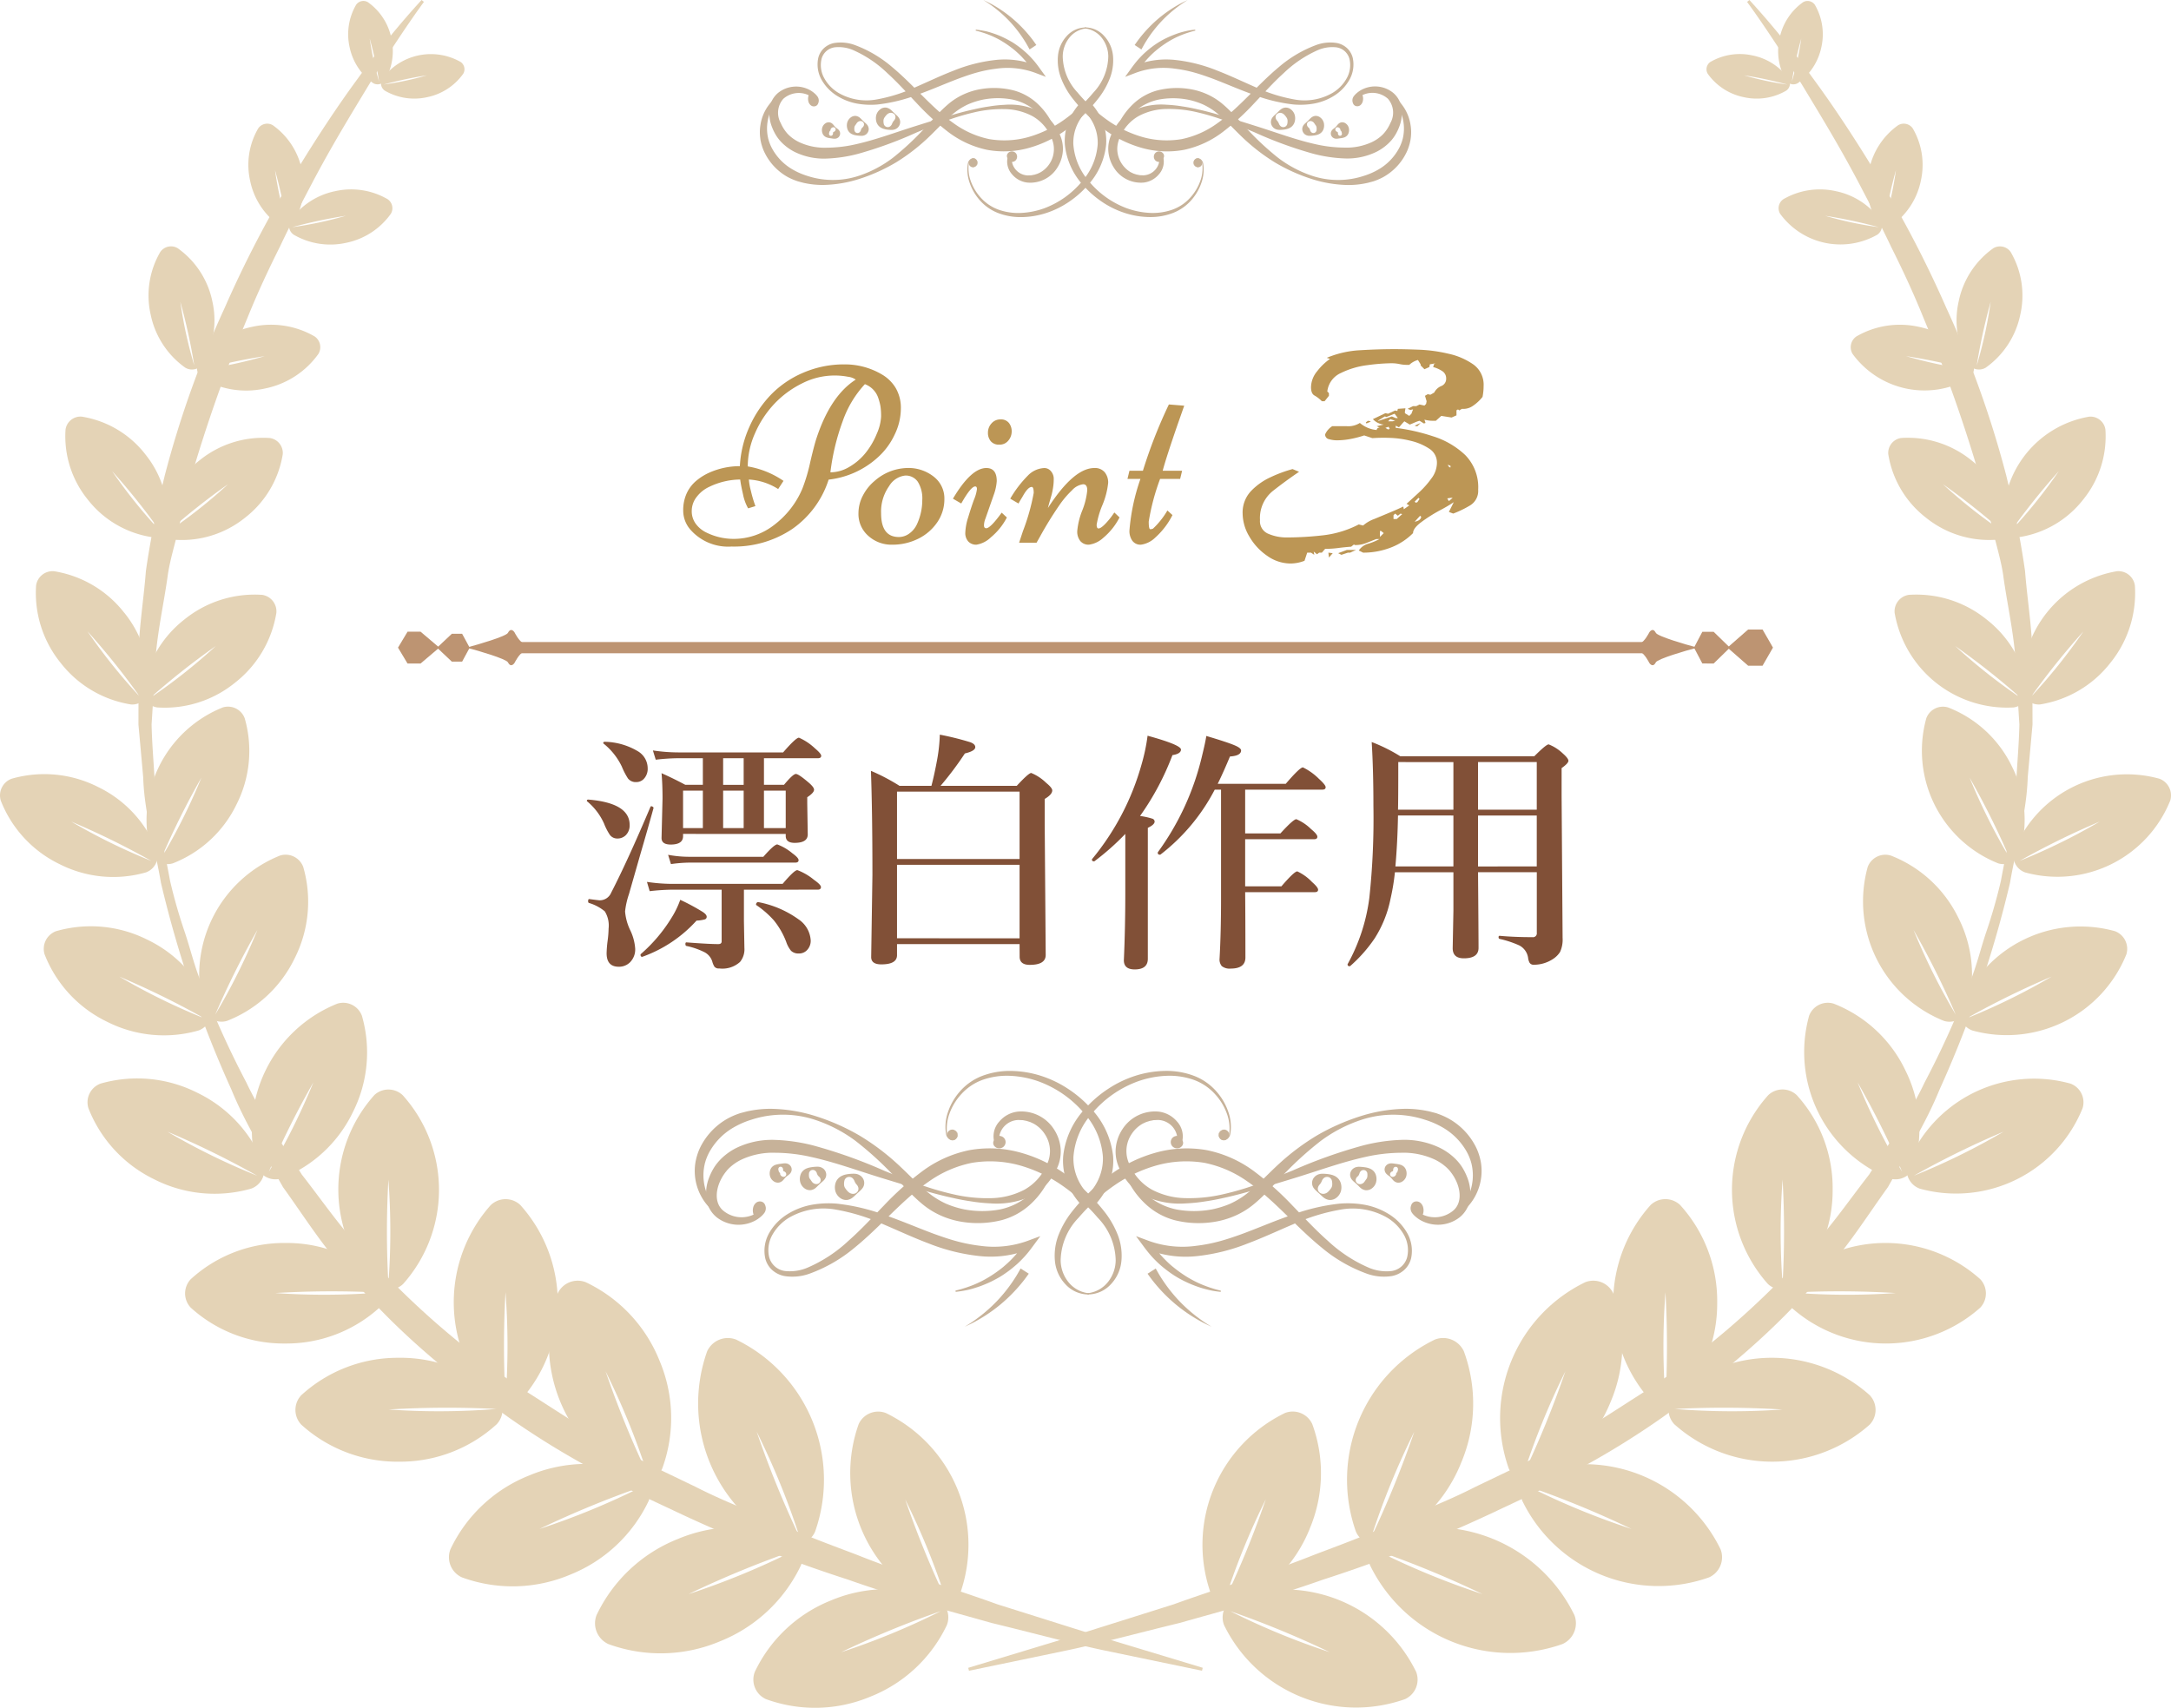 <svg xmlns="http://www.w3.org/2000/svg" xmlns:xlink="http://www.w3.org/1999/xlink" width="300" height="236" viewBox="0 0 300 236">
  <defs>
    <clipPath id="clip-path">
      <rect id="長方形_228" data-name="長方形 228" width="90" height="30" fill="#c7b299"/>
    </clipPath>
    <clipPath id="clip-path-2">
      <rect id="長方形_228-2" data-name="長方形 228" width="108.736" height="35.353" fill="#c7b299"/>
    </clipPath>
    <clipPath id="clip-path-3">
      <rect id="長方形_229" data-name="長方形 229" width="300" height="236" fill="#e4d3b6"/>
    </clipPath>
  </defs>
  <g id="グループ_1610" data-name="グループ 1610" transform="translate(-1185 -2069)">
    <path id="パス_4261" data-name="パス 4261" d="M-55.61-15.757v.308q0,1.162-1.709,1.162-1.265,0-1.265-.906l.137-5.469q0-1.931-.137-3.486,1.658.735,3.281,1.606h2.427v-3.674h-3.435a28.39,28.39,0,0,0-3.076.205l-.393-1.282a23.979,23.979,0,0,0,3.469.273h14.526q1.76-2.034,2.188-2.034a7.673,7.673,0,0,1,2.17,1.436q.906.769.906,1.06,0,.342-.461.342h-7.451v3.674h2.769q1.248-1.5,1.641-1.5.376,0,1.777,1.2.735.632.735.974,0,.427-.94,1.042v.872l.068,4.272q0,1.162-1.812,1.162-1.23,0-1.23-.957v-.273Zm0-.8h2.734v-5.178H-55.61Zm14.185,0v-5.178h-3.008v5.178Zm-5.811,0v-5.178h-2.837v5.178Zm-2.837-9.656v3.674h2.837v-3.674ZM-47.2-8.049v4.375L-47.134,0a2.761,2.761,0,0,1-.6,1.931,3.618,3.618,0,0,1-2.871.906A.774.774,0,0,1-51.27,2.6a2.552,2.552,0,0,1-.308-.735A2.186,2.186,0,0,0-52.671.581a10.258,10.258,0,0,0-2.478-.854q-.137-.034-.137-.273,0-.222.137-.222,3.11.239,4.409.239.461,0,.461-.376V-8.049h-6.853a28.851,28.851,0,0,0-3.093.205L-60.6-9.126a23.979,23.979,0,0,0,3.469.273h15.278q1.606-1.9,2.034-1.9a8.022,8.022,0,0,1,2.29,1.333q.974.684.974,1.008,0,.359-.461.359Zm7.554-4.084q0,.342-.461.342H-54.739a19.644,19.644,0,0,0-2.546.205l-.393-1.282a15.892,15.892,0,0,0,2.837.273h10.322q1.5-1.709,1.931-1.709a7.184,7.184,0,0,1,2.068,1.213Q-39.648-12.458-39.648-12.134ZM-37.974-1.06A1.848,1.848,0,0,1-38.486.308a1.5,1.5,0,0,1-1.128.461A1.457,1.457,0,0,1-40.691.393a3.9,3.9,0,0,1-.667-1.23,10.75,10.75,0,0,0-1.709-2.974,12.758,12.758,0,0,0-2.41-2.1.115.115,0,0,1-.051-.1.339.339,0,0,1,.1-.231q.1-.111.188-.094a13.958,13.958,0,0,1,5.571,2.375A3.774,3.774,0,0,1-37.974-1.06ZM-52.346-4.307a.366.366,0,0,1-.308.376,4.754,4.754,0,0,1-1.094.154A18.434,18.434,0,0,1-61.2,1.213a.07.07,0,0,1-.051.017q-.239,0-.239-.291a.115.115,0,0,1,.051-.1A21.453,21.453,0,0,0-57.183-4.2,12.4,12.4,0,0,0-56-6.648a29.32,29.32,0,0,1,3.11,1.675Q-52.346-4.614-52.346-4.307ZM-60.5-24.849a2.02,2.02,0,0,1-.564,1.521,1.428,1.428,0,0,1-1.025.41,1.355,1.355,0,0,1-1.145-.513,9.949,9.949,0,0,1-.837-1.624,9.036,9.036,0,0,0-2.5-3.162.109.109,0,0,1-.068-.1q0-.171.205-.171a9.246,9.246,0,0,1,4.563,1.3A2.743,2.743,0,0,1-60.5-24.849ZM-62.993-17a1.906,1.906,0,0,1-.547,1.436,1.63,1.63,0,0,1-1.179.444,1.249,1.249,0,0,1-1.025-.53,8.092,8.092,0,0,1-.786-1.538,8.443,8.443,0,0,0-2.307-3.042.109.109,0,0,1-.068-.1q0-.171.205-.171Q-62.993-20.029-62.993-17Zm3.3-2.324q-.769,2.786-1.812,6.357-1.145,4-1.589,5.554a10.91,10.91,0,0,0-.53,2.375,7.36,7.36,0,0,0,.7,2.563,6.932,6.932,0,0,1,.7,2.6,2.52,2.52,0,0,1-.718,1.863A2.144,2.144,0,0,1-64.5,2.6q-1.675,0-1.675-1.863a15.453,15.453,0,0,1,.137-1.709A14.687,14.687,0,0,0-65.9-2.683a3.716,3.716,0,0,0-.53-2.375,6.2,6.2,0,0,0-2.2-1.162q-.1-.051-.1-.239,0-.325.171-.291,1.3.171,1.436.171a1.709,1.709,0,0,0,1.572-1.042q2.29-4.443,5.435-11.877a.144.144,0,0,1,.12-.085.393.393,0,0,1,.154.051Q-59.678-19.448-59.695-19.329ZM-9.109-.53H-26.045V1.008q0,1.265-2.17,1.265-1.4,0-1.4-1.008l.171-11.348q0-8.665-.205-14.39A27.814,27.814,0,0,1-25.7-22.4h4.409q.41-1.538.8-3.674a22.5,22.5,0,0,0,.359-3.4,40.1,40.1,0,0,1,4.2,1.042q.7.256.7.684,0,.53-1.436.872A44.949,44.949,0,0,1-20.029-22.4H-9.5q1.641-1.777,2-1.777a6.444,6.444,0,0,1,2.068,1.367q.837.684.837,1.042,0,.564-1.042,1.179v3.538L-5.5.974q0,1.367-2.2,1.367-1.4,0-1.4-1.128Zm0-.8V-11.484H-26.045V-1.333Zm0-10.955V-21.6H-26.045v9.314Zm26.968-9.587a27.059,27.059,0,0,1-7.5,8.972.19.19,0,0,1-.085.017q-.291,0-.291-.273A.152.152,0,0,1,10-13.228,36.909,36.909,0,0,0,16.133-26.66q.427-1.743.564-2.632,2.939.872,3.931,1.3.872.376.872.7,0,.735-1.538.837-.854,2.068-1.692,3.777h9.4q1.948-2.273,2.375-2.273a8.214,8.214,0,0,1,2.2,1.572q.94.854.94,1.162,0,.342-.444.342H22.063v6.05h4.871q1.794-1.965,2.2-1.965a6.491,6.491,0,0,1,2.034,1.367q.872.718.872,1.06t-.461.342H22.063v6.511H27.07q1.777-2.068,2.2-2.068a6.737,6.737,0,0,1,2.034,1.47q.837.735.837,1.06,0,.342-.461.342H22.063q.034,3.879.034,9.023,0,1.538-2.034,1.538a1.727,1.727,0,0,1-1.23-.342,1.415,1.415,0,0,1-.308-1.025q.205-3.674.205-8.22V-21.875ZM5.5-15.757A34.961,34.961,0,0,1,1.265-12a.116.116,0,0,1-.085.034q-.291,0-.291-.239a.152.152,0,0,1,.017-.068A35.486,35.486,0,0,0,7.742-25.344a26.151,26.151,0,0,0,.837-3.982q4.614,1.265,4.614,1.914,0,.581-1.179.769a36.971,36.971,0,0,1-4.478,8.408,10.234,10.234,0,0,1,1.709.376.431.431,0,0,1,.308.393q0,.427-.94.872V1.5q0,1.47-1.812,1.47-1.5,0-1.5-1.265Q5.5-2.854,5.5-7.554Zm37.256,5.3a29.931,29.931,0,0,1-.6,3.64,15.97,15.97,0,0,1-2.2,5.5,19.987,19.987,0,0,1-3.384,3.828.19.19,0,0,1-.085.017q-.273,0-.273-.256a.07.07,0,0,1,.017-.051,25.578,25.578,0,0,0,2.991-9.143,103.1,103.1,0,0,0,.564-12.664q0-5.024-.239-8.87a23.181,23.181,0,0,1,3.948,1.965H62.019Q63.66-28.13,64-28.13a5.941,5.941,0,0,1,1.931,1.23q.8.7.8,1.042t-.94,1.008V-21l.137,19.619A4.081,4.081,0,0,1,65.574.564a3.227,3.227,0,0,1-.906.923,4.8,4.8,0,0,1-2.7.837.649.649,0,0,1-.6-.273,1.827,1.827,0,0,1-.205-.667A2.308,2.308,0,0,0,59.951-.342a13.855,13.855,0,0,0-2.734-.906q-.137-.034-.137-.239,0-.188.137-.188,2.051.188,4.546.188a.529.529,0,0,0,.6-.6v-8.374H54.243Q54.312-1.794,54.312,0q0,1.436-2.034,1.436-1.538,0-1.538-1.4l.1-5.178v-5.315Zm.427-8.647h7.656v-6.58H43.22v1.641Q43.22-20.747,43.186-19.106Zm0,.8q-.068,3.76-.359,7.041h8.015V-18.3Zm19.175,7.041V-18.3H54.243v7.041Zm0-7.844v-6.58H54.243v6.58Z" transform="translate(1335 2200)" fill="#815037"/>
    <g id="グループ_1583" data-name="グループ 1583" transform="translate(651 10)">
      <path id="パス_4259" data-name="パス 4259" d="M-33.633-1.846a3.985,3.985,0,0,1-.957-2.563A5.62,5.62,0,0,1-34.12-6.8a5.017,5.017,0,0,1,1.256-1.692,7.709,7.709,0,0,1,1.812-1.162,10.35,10.35,0,0,1,4.29-.923,15.143,15.143,0,0,1,1.29-5.375,15.5,15.5,0,0,1,2.982-4.478,13.63,13.63,0,0,1,4.5-3.068,14.164,14.164,0,0,1,5.665-1.145,10.044,10.044,0,0,1,5.178,1.384,5.4,5.4,0,0,1,1.906,1.854,5.432,5.432,0,0,1,.726,2.914,8.28,8.28,0,0,1-.863,3.563,9.767,9.767,0,0,1-2.281,3.1,12.082,12.082,0,0,1-6.836,3.11A13.2,13.2,0,0,1-19.517-1.9,14.418,14.418,0,0,1-27.908.53,6.944,6.944,0,0,1-33.633-1.846Zm2.649-5.879a4.607,4.607,0,0,0-1.743,1.393,3.137,3.137,0,0,0-.684,1.94,2.913,2.913,0,0,0,.573,1.8A3.928,3.928,0,0,0-31.377-1.4a8.537,8.537,0,0,0,3.743.872,9.074,9.074,0,0,0,5.648-1.957,12.271,12.271,0,0,0,3.854-4.965,23.839,23.839,0,0,0,1.094-3.683q.581-2.487.906-3.427,1.931-5.776,5.383-7.981a2.359,2.359,0,0,0-1.077-.393,9.7,9.7,0,0,0-1.9-.171,9.892,9.892,0,0,0-4.452,1.094,13.462,13.462,0,0,0-3.837,2.837,14.114,14.114,0,0,0-2.649,4.042,11.344,11.344,0,0,0-1.008,4.589,12.271,12.271,0,0,1,4.939,2l-.735,1.128a8.453,8.453,0,0,0-4.05-1.316,8.649,8.649,0,0,0,.273,1.538,18.337,18.337,0,0,0,.632,2.136l-1.008.308a6.505,6.505,0,0,1-.709-1.957q-.3-1.307-.385-2.025A10.011,10.011,0,0,0-30.984-7.725Zm21.5-14.185a14.6,14.6,0,0,0-3.068,5.118,31.389,31.389,0,0,0-1.7,7.067A5.162,5.162,0,0,0-11.6-10.5a8.116,8.116,0,0,0,2.256-1.965A10.629,10.629,0,0,0-7.827-15.09a6.592,6.592,0,0,0,.581-2.333,9.039,9.039,0,0,0-.085-1.41,7.5,7.5,0,0,0-.291-1.128A3.073,3.073,0,0,0-9.485-21.909Zm-.889,17.842A5.245,5.245,0,0,1-9.75-6.537,6.491,6.491,0,0,1-8.135-8.545a7.037,7.037,0,0,1,4.46-1.777A5.615,5.615,0,0,1,.051-9.109,3.794,3.794,0,0,1,1.5-6.075,5.638,5.638,0,0,1,.5-2.8,6.807,6.807,0,0,1-2.136-.538a7.961,7.961,0,0,1-3.58.812,4.757,4.757,0,0,1-3.3-1.222A4.008,4.008,0,0,1-10.374-4.067ZM-4.785-.786A2.439,2.439,0,0,0-3.307-1.3,3.243,3.243,0,0,0-2.256-2.632a7.9,7.9,0,0,0,.7-3.247A4.356,4.356,0,0,0-2.17-8.417,2.014,2.014,0,0,0-3.914-9.28a2.973,2.973,0,0,0-2.23,1.47,6.067,6.067,0,0,0-1.1,3.743Q-7.246-.786-4.785-.786ZM5.939.273A1.47,1.47,0,0,1,4.8-.171a1.732,1.732,0,0,1-.41-1.222,7.9,7.9,0,0,1,.4-2.119q.4-1.342.8-2.435A5.506,5.506,0,0,0,6-7.408q0-.367-.239-.367-.6,0-1.931,2.358L2.683-6.084Q5.2-10.322,7.3-10.322q1.436,0,1.436,1.812a6.847,6.847,0,0,1-.342,1.692L7.161-3.3a2.559,2.559,0,0,0-.188.9q0,.4.308.4.581,0,2.136-2.153l.718.667a8.841,8.841,0,0,1-2.2,2.734A3.728,3.728,0,0,1,5.939.273ZM10.8-15.372a1.935,1.935,0,0,1-.461,1.256,1.527,1.527,0,0,1-1.248.564,1.45,1.45,0,0,1-1.179-.47A1.788,1.788,0,0,1,7.52-15.21a1.875,1.875,0,0,1,.487-1.273,1.594,1.594,0,0,1,1.256-.555,1.38,1.38,0,0,1,1.154.487A1.844,1.844,0,0,1,10.8-15.372ZM15.808-4.8q3.572-5.52,6.409-5.52a1.752,1.752,0,0,1,1.436.581,2.235,2.235,0,0,1,.479,1.47A10.819,10.819,0,0,1,23.336-5.2a12.207,12.207,0,0,0-.795,2.709q0,.521.256.521.342,0,1.008-.709a10.788,10.788,0,0,0,1.179-1.5l.718.684A8.972,8.972,0,0,1,23.456-.675a3.637,3.637,0,0,1-1.982.948,1.473,1.473,0,0,1-1.188-.5,2.06,2.06,0,0,1-.427-1.376,10,10,0,0,1,.692-2.845,10.027,10.027,0,0,0,.692-2.8q0-.829-.564-.829a2.485,2.485,0,0,0-1.538.829,12.772,12.772,0,0,0-1.726,2.025A51.251,51.251,0,0,0,14.7-.82L14.236,0h-2.41l.53-1.606a29.23,29.23,0,0,0,1.487-5.272q0-.829-.273-.829-.5,0-1.179,1.179-.154.273-.256.436T11.9-5.7q-.128.231-.162.282L10.6-6.084a15.646,15.646,0,0,1,2.444-3.2,3.342,3.342,0,0,1,2.273-1.034,1.173,1.173,0,0,1,.914.444A1.589,1.589,0,0,1,16.611-8.8a7.422,7.422,0,0,1-.1,1.239q-.1.607-.214,1.008T16-5.52Q15.825-4.888,15.808-4.8ZM28.933-9.946a67.592,67.592,0,0,1,3.589-9.16l2.119.171q-.188.547-.923,2.632-1.589,4.6-2.051,6.357h2.683l-.273,1.128H31.309a30.753,30.753,0,0,0-1.572,5.9q0,1.051.214,1.051a.848.848,0,0,0,.385-.085,11.131,11.131,0,0,0,1.982-2.5l.7.632A10.54,10.54,0,0,1,30.659-.726a3.526,3.526,0,0,1-2,1,1.38,1.38,0,0,1-1.188-.547,2.307,2.307,0,0,1-.4-1.4,28.335,28.335,0,0,1,1.521-7.144H26.8l.273-1.128Z" transform="translate(663 2134)" fill="#bc9655"/>
      <path id="パス_4260" data-name="パス 4260" d="M-10.687,1.875A5.578,5.578,0,0,1-13.875.825,8.137,8.137,0,0,1-16.35-1.838a6.309,6.309,0,0,1-.937-3.187A4.316,4.316,0,0,1-16.163-8.1a8.776,8.776,0,0,1,2.738-1.95,18.3,18.3,0,0,1,3.037-1.125l.9.375q-1.875,1.275-3.638,2.662a4.8,4.8,0,0,0-1.762,4.013,1.87,1.87,0,0,0,1.2,1.913,6.334,6.334,0,0,0,2.4.487,44.576,44.576,0,0,0,5.138-.3,14.189,14.189,0,0,0,4.912-1.5l.6.15A4.852,4.852,0,0,1,.9-4.275q1.087-.45,2.25-.938T4.913-6l.075.375.75-.525-.375-.225q.75-.675,1.725-1.575A12.683,12.683,0,0,0,8.813-9.9a3.6,3.6,0,0,0,.75-2.1,2.27,2.27,0,0,0-1.05-1.988,7.932,7.932,0,0,0-2.55-1.087A13.631,13.631,0,0,0,3-15.488a22.684,22.684,0,0,0-2.362.037l-1.125-.375a14.7,14.7,0,0,1-1.875.488,10.3,10.3,0,0,1-1.95.188,3.971,3.971,0,0,1-1.013-.15.658.658,0,0,1-.562-.675A2.625,2.625,0,0,1-4.912-17.1h2.025a2.984,2.984,0,0,0,1.8-.45,4.113,4.113,0,0,0,2.325.975.338.338,0,0,1,.45-.3l-.45-.225.975-.225a2.4,2.4,0,0,1-1.5-.75L2.438-18.9l.375.075.975-.45.3.075.075-.3,1.05-.075-.075.45v.225l.6.375.3-.3.225-.6-.375.075-.375-.15.75-.375h.45l.45-.225.675.15.225-.225.075-.375-.225-.75.375-.225.375.075.525-.3a1.912,1.912,0,0,1,.975-.9,1.062,1.062,0,0,0,.675-1.05,1.175,1.175,0,0,0-.6-1.05,4.182,4.182,0,0,0-1.2-.525l.15-.45.225-.075-.825.15-.075.375-.675.3L7.313-25.5v-.15l-.375-.6a2.8,2.8,0,0,0-1.2.675h-.3a5,5,0,0,1-1.05-.113A5.364,5.364,0,0,0,3.263-25.8a26.761,26.761,0,0,0-3.3.262A11.446,11.446,0,0,0-3.712-24.45,3.189,3.189,0,0,0-5.587-21.9l.225.225v.375l-.6.75h-.375a4.465,4.465,0,0,0-1.012-.787q-.487-.263-.488-1.163a3.541,3.541,0,0,1,.863-2.213A7.89,7.89,0,0,1-5.212-26.4l-.45-.15A13.692,13.692,0,0,1-1.05-27.6q2.512-.15,4.762-.15,1.275,0,3.338.075a21.253,21.253,0,0,1,4.125.563,9.494,9.494,0,0,1,3.45,1.5,3.437,3.437,0,0,1,1.388,2.962q0,.375-.037.75t-.112.75a5.85,5.85,0,0,1-1.275,1.2,2.318,2.318,0,0,1-1.575.45l-.375.225a.182.182,0,0,0-.225-.113.177.177,0,0,0-.15.188v.6l-.675.3-1.425-.225-.75.675h-.45a3.982,3.982,0,0,1-.563-.038A5.588,5.588,0,0,1,7.838-18l.15.45-.225.075-.6-.375a3.923,3.923,0,0,0-.637.225q-.338.15-.713.3l-.75-.45q-.225.225-.412.45t-.337.375l-.45-.225v.3A27.389,27.389,0,0,1,9-15.713a11.424,11.424,0,0,1,4.462,2.588,6.334,6.334,0,0,1,1.8,4.8A2.344,2.344,0,0,1,14.138-6.15a14.211,14.211,0,0,1-2.325,1.125l-.6-.225.675-1.35A20.639,20.639,0,0,1,9.975-5.475a21.152,21.152,0,0,0-2.55,1.613Q6.262-3,6.263-2.325A8.745,8.745,0,0,1,3.113-.3,10.593,10.593,0,0,1-.637.375l-.6-.3A2.331,2.331,0,0,1,.075-.863,7.892,7.892,0,0,0,1.613-1.5h-.45q-.75.3-1.425.563a4.107,4.107,0,0,1-1.5.262l-.15-.075-.375.3q-.975.075-1.837.188A13.615,13.615,0,0,1-5.887-.15l-.45.525h-.375l-.3.225-.45-.375.075.45-.45-.3h-.525L-8.737,1.5A5.4,5.4,0,0,1-10.687,1.875ZM1.388-17.85h.15l1.8-.6.525.225h.3l-.45-.6-1.125.45-.225-.075Zm1.425.075h.6l.375-.075-.675-.225Zm-3,.3-.075-.15.3-.225.375.075L.338-17.7Zm6.9.375-.225-.075.825-.375-.45.45Zm-3.9.45.225-.075-.15-.3-.45.15Zm8.625,5.25v-.225l-.375-.15Q11.213-11.4,11.438-11.4Zm-4.8,4.875L6.862-6.6l.3-.45-.15-.15-.525.525Zm4.575-.225.525-.45h-.225l-.525.075ZM3.563-4.275h.45l.75-.675-.225-.075-.375.3-.375-.3L3.563-4.8ZM6.488-3.9q.825-.15.9-.675l-.15-.15Zm-4.8,2.1.525-.525-.375-.3h-.15ZM-3.637.675-4.087.45l1.2-.45h1.275l-.825.375h-.3Zm-1.725.375L-5.437.375l.6.075Z" transform="translate(723 2135)" fill="#bc9655"/>
    </g>
    <g id="グループ_778" data-name="グループ 778" transform="translate(1202.619 2153.487)">
      <path id="パス_2603" data-name="パス 2603" d="M31.421,1.9l2.524,2.142.111.062-.111.053L31.421,6.3h-1.8L28.34,4.16l-.034-.053.034-.062L29.624,1.9Z" transform="translate(9.075 0.91)" fill="#bd9472"/>
      <path id="パス_2604" data-name="パス 2604" d="M34.441,5.965,32.455,4.09l-.088-.05.088-.054,1.986-1.871h1.422l1.016,1.871.022.054-.022.05L35.863,5.965Z" transform="translate(10.377 0.983)" fill="#bd9472"/>
      <g id="グループ_777" data-name="グループ 777" transform="translate(47.075 2.513)">
        <g id="グループ_1589" data-name="グループ 1589">
          <path id="パス_2608" data-name="パス 2608" d="M41.142,2.342c-.252.491-4.232,1.645-5.495,1.975v.128c1.262.324,5.243,1.483,5.495,1.97.446.867.923.057.923.057s.61-1.25,1.265-1.528c0-.38-.006-.758,0-1.136-.655-.267-1.265-1.514-1.265-1.514s-.478-.819-.923.048" transform="translate(-35.647 -1.883)" fill="#bd9472"/>
          <path id="パス_2609" data-name="パス 2609" d="M158.044,1.9l-2.779,2.434-.128.071.128.06L158.044,6.9h1.995l1.4-2.435.035-.06-.035-.071-1.4-2.434Z" transform="translate(18.827 -1.903)" fill="#bd9472"/>
          <path id="パス_2610" data-name="パス 2610" d="M154.712,6.49,156.9,4.359,157,4.3l-.1-.062-2.188-2.126h-1.567l-1.12,2.126L152,4.3l.028.057,1.12,2.131Z" transform="translate(17.396 -1.797)" fill="#bd9472"/>
          <path id="パス_2614" data-name="パス 2614" d="M149.057,2.342c.258.491,4.237,1.645,5.5,1.975v.128c-1.265.324-5.244,1.483-5.5,1.97-.443.867-.916.057-.916.057s-.61-1.25-1.265-1.528c0-.38.007-.758,0-1.136.655-.267,1.265-1.514,1.265-1.514s.473-.819.916.048" transform="translate(15.061 -1.883)" fill="#bd9472"/>
          <rect id="長方形_61" data-name="長方形 61" width="159.327" height="1.553" transform="translate(4.261 1.727)" fill="#bd9472"/>
        </g>
      </g>
    </g>
    <g id="グループ_1585" data-name="グループ 1585" transform="translate(1290 2069)">
      <g id="グループ_1584" data-name="グループ 1584" transform="translate(0 0)" clip-path="url(#clip-path)">
        <path id="パス_4168" data-name="パス 4168" d="M94.03,31.409a.646.646,0,0,1-.2.036.72.72,0,0,1-.566-.245.756.756,0,0,1-.054-.881.676.676,0,0,1,.173-.185.73.73,0,0,1,.224-.11.716.716,0,0,1,.5.03.748.748,0,0,1,.218.153.6.6,0,0,1,.161.271.588.588,0,0,1-.013.342.83.83,0,0,1-.133.245l.061-.25a2.617,2.617,0,0,1-.6,2.333A3.221,3.221,0,0,1,91.688,34.3a4.4,4.4,0,0,1-4.122-2.068A4.948,4.948,0,0,1,86.8,29.9a4.716,4.716,0,0,1,.5-2.4,6.827,6.827,0,0,1,.572-1.025L88.213,26c.126-.151.262-.293.393-.44a6.4,6.4,0,0,1,1.9-1.325,9.287,9.287,0,0,1,4.344-.692A18.515,18.515,0,0,1,97,23.768q1.062.157,2.1.4c1.394.3,2.763.7,4.13,1.1s2.719.83,4.077,1.257c2.717.855,5.363,1.851,8.067,2.458a18.5,18.5,0,0,0,4.057.484,8.328,8.328,0,0,0,3.793-.76,5.454,5.454,0,0,0,1.529-1.073l.182-.2.133-.165c.087-.113.186-.248.271-.378a5.614,5.614,0,0,0,.45-.842,2.913,2.913,0,0,0-.356-3.339,3.213,3.213,0,0,0-3.482-.512,2.808,2.808,0,0,0-.416.24,2.176,2.176,0,0,0-.363.288.41.41,0,0,0-.137.285.882.882,0,0,0,.031.2.147.147,0,0,0,.059.089c.164.12.452-.034.557-.343a1.261,1.261,0,0,0-.023-.97l.12-.071a1.46,1.46,0,0,1,.19,1.134,1.017,1.017,0,0,1-.33.55.687.687,0,0,1-.7.1.61.61,0,0,1-.3-.3,1.3,1.3,0,0,1-.1-.328.963.963,0,0,1,.193-.716,2.535,2.535,0,0,1,.423-.44,3.468,3.468,0,0,1,.477-.346,3.98,3.98,0,0,1,4.5.3,3.39,3.39,0,0,1,1.21,2.232,5.3,5.3,0,0,1-.322,2.442,7.078,7.078,0,0,1-.516,1.092,5.5,5.5,0,0,1-.338.512l-.2.258-.18.2a6.863,6.863,0,0,1-1.913,1.433,9.173,9.173,0,0,1-4.453.924,19.835,19.835,0,0,1-4.339-.658,55.953,55.953,0,0,1-8.059-2.945c-1.307-.546-2.629-1.067-3.951-1.568a32.308,32.308,0,0,0-4.048-1.221,16.611,16.611,0,0,0-4.161-.44,8.4,8.4,0,0,0-3.9.993,5.986,5.986,0,0,0-2.537,2.89,3.732,3.732,0,0,0-.383,1.8,3.777,3.777,0,0,0,1.832,3.042c.134.073.275.132.412.2l.436.14c.14.02.275.053.42.081l.5.022a2.308,2.308,0,0,0,2.232-2.377l-.023-.165.084-.085c.058-.059.063-.087.069-.084s0-.022-.016-.044a.262.262,0,0,0-.262-.11.315.315,0,0,0-.1.03.279.279,0,0,0-.086.065.437.437,0,0,0-.039.49.484.484,0,0,0,.216.191.537.537,0,0,0,.147.044.48.48,0,0,0,.159,0Z" transform="translate(-38.649 -9.069)" fill="#c7b299"/>
        <path id="パス_4169" data-name="パス 4169" d="M93.235,7.1l-.616.162-.6.192c-.4.138-.786.289-1.169.459s-.752.367-1.114.574-.709.439-1.049.68-.666.5-.983.767-.614.56-.9.858-.556.615-.816.937-.494.664-.719,1.011l-.58-.737a11.605,11.605,0,0,1,5.868-.835,21.638,21.638,0,0,1,5.684,1.453c1.811.7,3.541,1.528,5.278,2.286a22.094,22.094,0,0,0,5.353,1.7,7.71,7.71,0,0,0,5.359-.922,5.424,5.424,0,0,0,1.915-1.986,3.722,3.722,0,0,0,.391-2.662,2.172,2.172,0,0,0-1.828-1.626,5.045,5.045,0,0,0-2.624.422,16.285,16.285,0,0,0-4.631,3.133c-1.407,1.268-2.686,2.7-4.019,4.107a34.412,34.412,0,0,1-4.344,3.988,13.423,13.423,0,0,1-5.454,2.524,12.833,12.833,0,0,1-5.99-.331,15.9,15.9,0,0,1-5.3-2.728,22.626,22.626,0,0,1-4.191-4.2,10.865,10.865,0,0,1-1.481-2.657,6.886,6.886,0,0,1-.426-3.054,4.635,4.635,0,0,1,1.236-2.784,3.544,3.544,0,0,1,2.66-1.166V6.8A3.42,3.42,0,0,0,75.8,8.114a4.209,4.209,0,0,0-.888,2.544,7.471,7.471,0,0,0,2.05,5,21.68,21.68,0,0,0,4.12,3.813,16.015,16.015,0,0,0,4.943,2.362,12.368,12.368,0,0,0,5.345.259,12.766,12.766,0,0,0,4.924-2.2c3.046-2.144,5.463-5.237,8.484-7.753a16.973,16.973,0,0,1,5.054-3.008,5.649,5.649,0,0,1,2.986-.31,2.886,2.886,0,0,1,1.393.716,2.718,2.718,0,0,1,.784,1.372,4.309,4.309,0,0,1-.476,3,6.206,6.206,0,0,1-2.052,2.156,7.886,7.886,0,0,1-2.734,1.1,10.784,10.784,0,0,1-2.934.144,22.567,22.567,0,0,1-5.653-1.4c-1.823-.648-3.574-1.427-5.336-2.1-.438-.169-.875-.32-1.332-.48-.431-.146-.882-.292-1.327-.415a18.01,18.01,0,0,0-2.715-.548,11.082,11.082,0,0,0-5.378.548l-1.531.581.952-1.318q.394-.543.829-1.049c.3-.332.6-.65.929-.95s.668-.577,1.018-.842.716-.506,1.09-.731.764-.42,1.157-.6.8-.339,1.2-.483.823-.256,1.24-.355.844-.155,1.265-.2Z" transform="translate(-33.056 -2.871)" fill="#c7b299"/>
        <path id="パス_4170" data-name="パス 4170" d="M125.839,22.1l.15.066a3.45,3.45,0,0,1,.438.212,4.783,4.783,0,0,1,1.437,1.245,6.089,6.089,0,0,1,1.223,2.763,6.189,6.189,0,0,1,.048,1.915l-.037.255c-.022.13-.036.169-.054.259a4.682,4.682,0,0,1-.127.5,6.2,6.2,0,0,1-.4,1.028,7.758,7.758,0,0,1-3.2,3.363,8.331,8.331,0,0,1-1.145.507l-.15.053c-.087.03-.106.03-.163.047l-.288.077c-.194.051-.377.108-.594.146a11.871,11.871,0,0,1-2.544.257,17.448,17.448,0,0,1-5.146-.884,24.513,24.513,0,0,1-4.91-2.23,26.868,26.868,0,0,1-4.318-3.3c-1.326-1.238-2.468-2.554-3.722-3.537a9.314,9.314,0,0,0-1.932-1.195,10.563,10.563,0,0,0-2.073-.653,10.849,10.849,0,0,0-4.012-.011A7.243,7.243,0,0,0,91.272,24.4a10.453,10.453,0,0,0-1.9,1.958,11.34,11.34,0,0,0-.961,1.528l-.291.579-.13-.048.179-.638a11.159,11.159,0,0,1,.739-1.731,9.531,9.531,0,0,1,1.774-2.36,7.817,7.817,0,0,1,3.36-1.948,10.984,10.984,0,0,1,4.539-.213,9.439,9.439,0,0,1,2.419.723,9.114,9.114,0,0,1,2.235,1.435c1.351,1.159,2.459,2.541,3.667,3.774a38.706,38.706,0,0,0,3.892,3.563,16.212,16.212,0,0,0,4.621,2.467,11.415,11.415,0,0,0,4.977.533,11.139,11.139,0,0,0,2.3-.509,9.619,9.619,0,0,0,2.031-.9,7.451,7.451,0,0,0,2.754-2.833,5.654,5.654,0,0,0,.369-.815,3.442,3.442,0,0,0,.14-.434c.018-.065.054-.177.056-.2l.042-.208a5.953,5.953,0,0,0,.089-1.607,6.1,6.1,0,0,0-.789-2.545,5.137,5.137,0,0,0-1.106-1.351,3.259,3.259,0,0,0-.373-.3l-.134-.1Z" transform="translate(-39.188 -9.223)" fill="#c7b299"/>
        <path id="パス_4171" data-name="パス 4171" d="M142.985,30.477a.313.313,0,0,0-.1.172.339.339,0,0,0,.05.232.4.4,0,0,0,.195.154.147.147,0,0,1,.108.117l0,.014c-.033-.034,0,0-.006,0l.022.049c0,.011-.024.02-.014.045a.423.423,0,0,0,.045.16.27.27,0,0,0,.3.157.249.249,0,0,0,.148-.09c.015-.02.04-.059.034-.07.021-.039.04-.081.029-.1a1.1,1.1,0,0,0-.058-.286.257.257,0,0,0-.089-.143c-.018,0-.079-.077-.058-.076a.5.5,0,0,0-.023-.138.426.426,0,0,0-.176-.208.378.378,0,0,0-.232-.065.336.336,0,0,0-.181.073m-.075-.083a1.689,1.689,0,0,0,.158-.172,3.019,3.019,0,0,1,.209-.247.863.863,0,0,1,.438-.245.81.81,0,0,1,.635.171,1.067,1.067,0,0,1,.4.606,1.3,1.3,0,0,1-.047.741.942.942,0,0,1-.478.519.4.4,0,0,1-.142.053.6.6,0,0,1-.16.048c-.1.023-.189.039-.278.051-.177.017-.35.061-.561.071a.9.9,0,0,1-.322-.041.83.83,0,0,1-.17-.087l-.046-.026c-.016-.014,0,.012-.039-.035l-.027-.026a.72.72,0,0,1-.214-.55.766.766,0,0,1,.215-.473,1.784,1.784,0,0,1,.252-.209,1.571,1.571,0,0,0,.177-.147" transform="translate(-63.359 -12.818)" fill="#c7b299"/>
        <path id="パス_4172" data-name="パス 4172" d="M135.946,28.991a.466.466,0,0,0-.124.529.654.654,0,0,0,.191.256.594.594,0,0,1,.161.225l.008.02c-.031-.032,0,.007,0,.008l.033.061c.007.019-.008.036.011.067a.672.672,0,0,0,.1.193.44.44,0,0,0,.439.171.425.425,0,0,0,.218-.113.34.34,0,0,0,.065-.09.275.275,0,0,0,.058-.123,1.454,1.454,0,0,0,.011-.418.59.59,0,0,0-.1-.287,2.218,2.218,0,0,1-.133-.188c-.036-.059-.069-.1-.13-.188a.656.656,0,0,0-.276-.2.546.546,0,0,0-.3-.035.528.528,0,0,0-.236.113m-.076-.083.213-.213a3.161,3.161,0,0,1,.281-.276,1.1,1.1,0,0,1,.539-.252,1,1,0,0,1,.742.222,1.318,1.318,0,0,1,.475.717,1.577,1.577,0,0,1-.04.886,1.185,1.185,0,0,1-.546.649.631.631,0,0,1-.17.078.873.873,0,0,1-.192.068,2.519,2.519,0,0,1-.347.073,4.843,4.843,0,0,1-.7.057,1.148,1.148,0,0,1-.382-.074,1.059,1.059,0,0,1-.2-.109l-.057-.038c-.017-.016,0,.008-.044-.042l-.032-.032a.937.937,0,0,1-.266-.659.962.962,0,0,1,.219-.576,2.2,2.2,0,0,1,.285-.281l.221-.2" transform="translate(-60.188 -12.146)" fill="#c7b299"/>
        <path id="パス_4173" data-name="パス 4173" d="M128.161,27.015a.639.639,0,0,0-.171.259.617.617,0,0,0,0,.352.832.832,0,0,0,.188.325,1.39,1.39,0,0,1,.2.3l.011.024c-.03-.03,0,.013,0,.013l.041.069c.012.024,0,.046.028.081a.852.852,0,0,0,.145.215.567.567,0,0,0,.533.18.541.541,0,0,0,.264-.129.482.482,0,0,0,.087-.1.391.391,0,0,0,.076-.14,1.6,1.6,0,0,0,.057-.5.806.806,0,0,0-.1-.383c-.043-.074-.151-.216-.183-.262a2.452,2.452,0,0,0-.2-.221.82.82,0,0,0-.342-.2.668.668,0,0,0-.352-.015.689.689,0,0,0-.273.14m-.075-.083.25-.239a3.474,3.474,0,0,1,.329-.3,1.251,1.251,0,0,1,.606-.256,1.134,1.134,0,0,1,.813.255,1.49,1.49,0,0,1,.525.792,1.766,1.766,0,0,1-.035.982,1.356,1.356,0,0,1-.592.737.813.813,0,0,1-.189.094,1.027,1.027,0,0,1-.213.08,2.489,2.489,0,0,1-.393.088,4.159,4.159,0,0,1-.795.047,1.28,1.28,0,0,1-.422-.1,1.175,1.175,0,0,1-.212-.123l-.065-.045a.2.2,0,0,1-.048-.045l-.035-.036a1.083,1.083,0,0,1-.3-.732,1.1,1.1,0,0,1,.221-.644,2.407,2.407,0,0,1,.307-.329l.251-.234" transform="translate(-56.698 -11.273)" fill="#c7b299"/>
        <path id="パス_4174" data-name="パス 4174" d="M93.379,6.219l.24-.338c.149-.209.392-.543.683-.9a18.284,18.284,0,0,1,2.356-2.408A17.852,17.852,0,0,1,99.379.68c.39-.223.724-.391.96-.5l.37-.176-.347.219c-.22.14-.531.346-.89.612a17.412,17.412,0,0,0-4.418,4.725c-.241.376-.409.674-.541.912l-.2.364Z" transform="translate(-41.587 0)" fill="#c7b299"/>
        <path id="パス_4175" data-name="パス 4175" d="M79.115,25.989l-.277.308a6.589,6.589,0,0,0-.653.844,6.054,6.054,0,0,0-.73,1.478,5.982,5.982,0,0,0-.306,2.119A8.7,8.7,0,0,0,79.259,35.8a12.4,12.4,0,0,0,5.222,3.763,10.932,10.932,0,0,0,3.222.66,8.19,8.19,0,0,0,3.139-.447,6.054,6.054,0,0,0,2.465-1.662,6.818,6.818,0,0,0,1.4-2.342,5.178,5.178,0,0,0,.266-2.306.8.8,0,0,0-.516-.7.519.519,0,0,0-.614.345.506.506,0,0,0,.125.59.613.613,0,0,0,.45.135.519.519,0,0,0,.355-.179.526.526,0,0,1-.353.2.639.639,0,0,1-.473-.123.554.554,0,0,1-.159-.641.7.7,0,0,1,.248-.33.542.542,0,0,1,.444-.082.91.91,0,0,1,.62.772,5.361,5.361,0,0,1-.186,2.4,7.107,7.107,0,0,1-1.362,2.493A6.464,6.464,0,0,1,91,40.2a8.686,8.686,0,0,1-3.308.6,11.551,11.551,0,0,1-3.427-.564A12.462,12.462,0,0,1,81.12,38.7a13.462,13.462,0,0,1-2.576-2.257,9.771,9.771,0,0,1-2.564-5.634,7.238,7.238,0,0,1,.276-2.582,7.4,7.4,0,0,1,.815-1.824,8.312,8.312,0,0,1,.741-1.037l.266-.318Z" transform="translate(-33.83 -10.803)" fill="#c7b299"/>
        <path id="パス_4176" data-name="パス 4176" d="M108.611,39.717a.608.608,0,0,0,.649-.484.681.681,0,0,0-.432-.713.559.559,0,0,0-.72.366.65.65,0,0,0,.5.831" transform="translate(-48.134 -16.598)" fill="#c7b299"/>
        <path id="パス_4177" data-name="パス 4177" d="M98.932,38.324a.608.608,0,0,0,.649-.484.681.681,0,0,0-.432-.712.559.559,0,0,0-.72.366.65.65,0,0,0,.5.831" transform="translate(-43.823 -15.997)" fill="#c7b299"/>
        <path id="パス_4178" data-name="パス 4178" d="M148.168,23.373a.592.592,0,0,0-.059.628.54.54,0,0,0,.55.276.631.631,0,0,0,.428-.327,1.062,1.062,0,0,0,.114-.546,2.871,2.871,0,0,0-.089-.557.2.2,0,0,0-.079-.142.179.179,0,0,0-.157.019,1.233,1.233,0,0,0-.427.341" transform="translate(-65.934 -9.789)" fill="#c7b299"/>
        <path id="パス_4179" data-name="パス 4179" d="M35.679,31.27a.48.48,0,0,0,.159,0,.527.527,0,0,0,.148-.044.483.483,0,0,0,.216-.191.438.438,0,0,0-.039-.49.273.273,0,0,0-.086-.065.315.315,0,0,0-.1-.03.264.264,0,0,0-.262.11c-.016.022-.019.042-.016.044s.011.025.069.084l.084.085-.023.165a2.308,2.308,0,0,0,2.232,2.377l.5-.022c.145-.028.28-.06.42-.081l.436-.14c.137-.069.278-.128.412-.2a3.7,3.7,0,0,0,1.45-4.839,5.992,5.992,0,0,0-2.538-2.89,8.4,8.4,0,0,0-3.9-.993,16.614,16.614,0,0,0-4.161.44,32.4,32.4,0,0,0-4.048,1.221c-1.322.5-2.643,1.021-3.951,1.568a55.953,55.953,0,0,1-8.059,2.945,19.83,19.83,0,0,1-4.339.658,9.179,9.179,0,0,1-4.453-.923,6.864,6.864,0,0,1-1.913-1.433l-.18-.2-.2-.258a5.614,5.614,0,0,1-.338-.512,7.08,7.08,0,0,1-.516-1.092,5.294,5.294,0,0,1-.322-2.442,3.39,3.39,0,0,1,1.21-2.232,3.98,3.98,0,0,1,4.5-.3,3.588,3.588,0,0,1,.477.346,2.533,2.533,0,0,1,.422.44.964.964,0,0,1,.194.716,1.325,1.325,0,0,1-.1.328.608.608,0,0,1-.3.3.686.686,0,0,1-.7-.1,1.021,1.021,0,0,1-.33-.55,1.463,1.463,0,0,1,.19-1.135l.12.071a1.261,1.261,0,0,0-.023.97c.1.31.393.463.557.344a.147.147,0,0,0,.059-.09.884.884,0,0,0,.031-.2.412.412,0,0,0-.137-.285,2.177,2.177,0,0,0-.363-.288,2.8,2.8,0,0,0-.415-.24,3.215,3.215,0,0,0-3.483.512,2.914,2.914,0,0,0-.356,3.34,5.608,5.608,0,0,0,.45.842c.085.13.184.265.271.378l.132.165.182.194a5.462,5.462,0,0,0,1.529,1.073,8.321,8.321,0,0,0,3.793.76,18.43,18.43,0,0,0,4.057-.484c2.7-.606,5.349-1.6,8.067-2.458,1.358-.426,2.711-.855,4.077-1.256s2.735-.8,4.129-1.1q1.041-.247,2.1-.4a18.267,18.267,0,0,1,2.143-.227,9.278,9.278,0,0,1,4.344.691,6.4,6.4,0,0,1,1.9,1.325c.131.146.267.289.393.44l.351.474a6.854,6.854,0,0,1,.572,1.025,4.718,4.718,0,0,1,.5,2.4,4.946,4.946,0,0,1-.771,2.335A4.4,4.4,0,0,1,37.99,34.3a3.217,3.217,0,0,1-2.119-1.155,2.615,2.615,0,0,1-.6-2.333l.062.25a.835.835,0,0,1-.133-.244.59.59,0,0,1-.013-.342.6.6,0,0,1,.16-.271.755.755,0,0,1,.218-.153.722.722,0,0,1,.5-.03.73.73,0,0,1,.224.11.676.676,0,0,1,.173.185.757.757,0,0,1-.054.882.717.717,0,0,1-.362.222.729.729,0,0,1-.2.022.667.667,0,0,1-.2-.037Z" transform="translate(-1.03 -9.07)" fill="#c7b299"/>
        <path id="パス_4180" data-name="パス 4180" d="M36.245,6.963c.42.048.839.115,1.265.2s.83.219,1.24.355.808.3,1.2.483.778.386,1.156.6.736.471,1.09.731.689.546,1.017.842.633.618.929.95.567.686.83,1.049l.952,1.318L44.4,12.917a11.079,11.079,0,0,0-5.378-.547,18.051,18.051,0,0,0-2.715.548c-.445.123-.9.268-1.327.415-.457.159-.894.311-1.332.479-1.762.673-3.513,1.451-5.336,2.1a22.541,22.541,0,0,1-5.654,1.4,10.762,10.762,0,0,1-2.934-.144,7.9,7.9,0,0,1-2.734-1.1,6.214,6.214,0,0,1-2.052-2.156,4.312,4.312,0,0,1-.476-3,2.723,2.723,0,0,1,.783-1.373,2.89,2.89,0,0,1,1.393-.716,5.649,5.649,0,0,1,2.986.309,16.994,16.994,0,0,1,5.054,3.008c3.022,2.516,5.439,5.609,8.485,7.753a12.762,12.762,0,0,0,4.924,2.2,12.377,12.377,0,0,0,5.345-.259,16.03,16.03,0,0,0,4.943-2.363,21.657,21.657,0,0,0,4.119-3.813,7.47,7.47,0,0,0,2.051-5,4.211,4.211,0,0,0-.888-2.544A3.421,3.421,0,0,0,51.3,6.8l0-.142a3.545,3.545,0,0,1,2.66,1.167A4.632,4.632,0,0,1,55.2,10.609a6.885,6.885,0,0,1-.427,3.054,10.863,10.863,0,0,1-1.48,2.657,22.591,22.591,0,0,1-4.191,4.2,15.891,15.891,0,0,1-5.3,2.728,12.825,12.825,0,0,1-5.99.331,13.416,13.416,0,0,1-5.454-2.524,34.413,34.413,0,0,1-4.344-3.988C26.682,15.662,25.4,14.232,24,12.964a16.263,16.263,0,0,0-4.63-3.133,5.047,5.047,0,0,0-2.624-.422,2.174,2.174,0,0,0-1.828,1.626,3.721,3.721,0,0,0,.391,2.662,5.421,5.421,0,0,0,1.915,1.987,7.715,7.715,0,0,0,5.358.922,22.148,22.148,0,0,0,5.353-1.7c1.738-.757,3.467-1.588,5.278-2.286a21.639,21.639,0,0,1,5.684-1.453A11.611,11.611,0,0,1,44.762,12l-.579.737q-.337-.52-.719-1.011c-.26-.322-.534-.633-.816-.937s-.59-.583-.9-.858-.646-.522-.983-.767-.689-.467-1.049-.68-.734-.4-1.114-.573-.772-.322-1.169-.459l-.6-.192L36.219,7.1Z" transform="translate(-6.398 -2.871)" fill="#c7b299"/>
        <path id="パス_4181" data-name="パス 4181" d="M3.417,22.22l-.134.1a3.307,3.307,0,0,0-.373.3A5.136,5.136,0,0,0,1.8,23.965a6.094,6.094,0,0,0-.788,2.545,5.931,5.931,0,0,0,.089,1.607l.042.208c0,.026.038.138.055.2a3.628,3.628,0,0,0,.139.434,5.784,5.784,0,0,0,.37.815A7.457,7.457,0,0,0,4.468,32.61a9.62,9.62,0,0,0,2.031.9,11.125,11.125,0,0,0,2.3.509,11.419,11.419,0,0,0,4.978-.533,16.209,16.209,0,0,0,4.62-2.467,38.651,38.651,0,0,0,3.892-3.563c1.207-1.233,2.316-2.615,3.667-3.774a9.1,9.1,0,0,1,2.235-1.435,9.439,9.439,0,0,1,2.419-.723,10.984,10.984,0,0,1,4.539.213,7.822,7.822,0,0,1,3.36,1.948,9.571,9.571,0,0,1,1.774,2.36,11.158,11.158,0,0,1,.739,1.731l.179.638-.13.048s-.1-.2-.291-.579a11.341,11.341,0,0,0-.961-1.528,10.453,10.453,0,0,0-1.9-1.958,7.243,7.243,0,0,0-3.049-1.423,10.849,10.849,0,0,0-4.012.011,10.563,10.563,0,0,0-2.073.653,9.32,9.32,0,0,0-1.932,1.194c-1.254.983-2.4,2.3-3.722,3.537a26.869,26.869,0,0,1-4.318,3.3A24.494,24.494,0,0,1,13.9,33.9a17.441,17.441,0,0,1-5.145.884,11.867,11.867,0,0,1-2.544-.257c-.217-.038-.4-.1-.6-.146L5.331,34.3c-.057-.017-.076-.017-.163-.047L5.018,34.2A8.338,8.338,0,0,1,3.873,33.7,7.769,7.769,0,0,1,.667,30.333a6.216,6.216,0,0,1-.4-1.028,4.7,4.7,0,0,1-.128-.5c-.018-.09-.033-.129-.053-.259L.054,28.3A6.206,6.206,0,0,1,.1,26.381a6.1,6.1,0,0,1,1.224-2.763,4.784,4.784,0,0,1,1.437-1.245,3.338,3.338,0,0,1,.438-.212L3.35,22.1Z" transform="translate(0 -9.223)" fill="#c7b299"/>
        <path id="パス_4182" data-name="パス 4182" d="M17.336,30.394a1.57,1.57,0,0,0,.177.147,1.812,1.812,0,0,1,.252.209.766.766,0,0,1,.215.474.72.72,0,0,1-.213.55l-.027.026c-.043.047-.023.022-.039.035l-.047.026a.786.786,0,0,1-.17.086.889.889,0,0,1-.322.042c-.211-.01-.384-.053-.561-.071-.089-.012-.18-.028-.277-.051a.622.622,0,0,1-.16-.048.4.4,0,0,1-.141-.053.945.945,0,0,1-.479-.519,1.3,1.3,0,0,1-.047-.741,1.068,1.068,0,0,1,.4-.606.811.811,0,0,1,.634-.172.867.867,0,0,1,.438.246,3.167,3.167,0,0,1,.21.247,1.74,1.74,0,0,0,.157.172m-.075.083a.336.336,0,0,0-.181-.073.378.378,0,0,0-.232.065.422.422,0,0,0-.175.208.455.455,0,0,0-.023.137c.021,0-.041.076-.058.077a.254.254,0,0,0-.089.142,1.132,1.132,0,0,0-.058.287c-.011.018.009.06.029.1-.006.011.02.049.034.07a.251.251,0,0,0,.148.09.271.271,0,0,0,.3-.157.412.412,0,0,0,.045-.16c.009-.025-.013-.034-.014-.045l.022-.049s.027-.036-.006,0l0-.014a.148.148,0,0,1,.109-.117.4.4,0,0,0,.194-.154.34.34,0,0,0,.05-.232.308.308,0,0,0-.1-.172" transform="translate(-6.887 -12.818)" fill="#c7b299"/>
        <path id="パス_4183" data-name="パス 4183" d="M23.975,28.908l.221.2a2.16,2.16,0,0,1,.285.281.959.959,0,0,1,.219.576.932.932,0,0,1-.266.659l-.032.032c-.044.049-.027.026-.044.042l-.058.038a1.06,1.06,0,0,1-.2.109,1.128,1.128,0,0,1-.382.073,4.772,4.772,0,0,1-.7-.056,2.557,2.557,0,0,1-.347-.073.828.828,0,0,1-.191-.067.623.623,0,0,1-.17-.078,1.186,1.186,0,0,1-.547-.649,1.583,1.583,0,0,1-.04-.886,1.321,1.321,0,0,1,.475-.717,1,1,0,0,1,.742-.222,1.092,1.092,0,0,1,.539.251,3.337,3.337,0,0,1,.281.276l.213.213m-.076.083a.511.511,0,0,0-.54-.078.649.649,0,0,0-.276.2c-.062.086-.094.129-.13.188a2.292,2.292,0,0,1-.133.188.591.591,0,0,0-.1.287,1.491,1.491,0,0,0,.011.417.276.276,0,0,0,.058.124.322.322,0,0,0,.066.089.413.413,0,0,0,.218.113.438.438,0,0,0,.439-.171.659.659,0,0,0,.1-.193c.019-.031,0-.048.011-.067l.033-.061s.031-.04,0-.009l.008-.02a.588.588,0,0,1,.161-.225.662.662,0,0,0,.191-.257.466.466,0,0,0-.124-.528" transform="translate(-9.655 -12.146)" fill="#c7b299"/>
        <path id="パス_4184" data-name="パス 4184" d="M31.489,26.932l.251.234a2.34,2.34,0,0,1,.307.329,1.092,1.092,0,0,1,.221.644,1.079,1.079,0,0,1-.3.732l-.035.036a.185.185,0,0,1-.048.045L31.82,29a1.2,1.2,0,0,1-.213.123,1.291,1.291,0,0,1-.422.1,4.162,4.162,0,0,1-.795-.047A2.5,2.5,0,0,1,30,29.082,1,1,0,0,1,29.784,29a.776.776,0,0,1-.189-.094A1.359,1.359,0,0,1,29,28.17a1.773,1.773,0,0,1-.035-.983,1.489,1.489,0,0,1,.525-.791,1.133,1.133,0,0,1,.813-.255,1.246,1.246,0,0,1,.605.255,3.414,3.414,0,0,1,.329.3l.249.239m-.075.083a.693.693,0,0,0-.273-.14.674.674,0,0,0-.352.015.827.827,0,0,0-.342.2,2.457,2.457,0,0,0-.2.221c-.032.046-.139.187-.183.262a.806.806,0,0,0-.1.383,1.6,1.6,0,0,0,.057.5.386.386,0,0,0,.077.14.475.475,0,0,0,.087.1.543.543,0,0,0,.265.129.566.566,0,0,0,.532-.18.837.837,0,0,0,.145-.215c.025-.035.016-.057.028-.081l.04-.069s.033-.043,0-.013l.011-.024a1.368,1.368,0,0,1,.2-.3.844.844,0,0,0,.189-.325.617.617,0,0,0,0-.352.638.638,0,0,0-.171-.259" transform="translate(-12.877 -11.273)" fill="#c7b299"/>
        <path id="パス_4185" data-name="パス 4185" d="M62.069,6.832l-.2-.364c-.131-.238-.3-.536-.541-.912A17.425,17.425,0,0,0,56.911.831c-.359-.266-.67-.471-.89-.611L55.674,0l.37.177c.235.113.569.28.96.5a17.872,17.872,0,0,1,2.722,1.9,18.32,18.32,0,0,1,2.356,2.408c.291.353.534.687.683.9L63,6.22Z" transform="translate(-24.795 0)" fill="#c7b299"/>
        <path id="パス_4186" data-name="パス 4186" d="M68.777,25.044l.266.318a8.2,8.2,0,0,1,.741,1.037,7.408,7.408,0,0,1,.815,1.824,7.236,7.236,0,0,1,.276,2.582,9.77,9.77,0,0,1-2.564,5.633A13.424,13.424,0,0,1,65.735,38.7a12.462,12.462,0,0,1-3.143,1.543,11.533,11.533,0,0,1-3.427.564,8.687,8.687,0,0,1-3.308-.6,6.457,6.457,0,0,1-2.549-1.862,7.105,7.105,0,0,1-1.362-2.492,5.361,5.361,0,0,1-.186-2.4.91.91,0,0,1,.62-.772.541.541,0,0,1,.444.081.7.7,0,0,1,.248.331.552.552,0,0,1-.159.64.636.636,0,0,1-.473.123.527.527,0,0,1-.353-.194.521.521,0,0,0,.355.179.618.618,0,0,0,.45-.135.507.507,0,0,0,.125-.591.519.519,0,0,0-.615-.344.8.8,0,0,0-.515.7,5.18,5.18,0,0,0,.266,2.306,6.823,6.823,0,0,0,1.4,2.342,6.06,6.06,0,0,0,2.465,1.662,8.212,8.212,0,0,0,3.139.447,10.937,10.937,0,0,0,3.222-.66A12.4,12.4,0,0,0,67.6,35.8a8.7,8.7,0,0,0,2.111-5.065,5.97,5.97,0,0,0-.306-2.119,6.064,6.064,0,0,0-.73-1.478,6.671,6.671,0,0,0-.653-.844l-.277-.308Z" transform="translate(-23.025 -10.803)" fill="#c7b299"/>
        <path id="パス_4187" data-name="パス 4187" d="M52.7,39.717a.608.608,0,0,1-.649-.484.681.681,0,0,1,.432-.713.559.559,0,0,1,.72.366.65.65,0,0,1-.5.831" transform="translate(-23.177 -16.598)" fill="#c7b299"/>
        <path id="パス_4188" data-name="パス 4188" d="M62.379,38.324a.608.608,0,0,1-.649-.484.681.681,0,0,1,.432-.712.559.559,0,0,1,.72.366.65.65,0,0,1-.5.831" transform="translate(-27.488 -15.997)" fill="#c7b299"/>
        <path id="パス_4189" data-name="パス 4189" d="M13.171,23.373a.592.592,0,0,1,.059.628.54.54,0,0,1-.55.276.631.631,0,0,1-.428-.327,1.062,1.062,0,0,1-.114-.546,2.831,2.831,0,0,1,.089-.557.2.2,0,0,1,.079-.142.179.179,0,0,1,.157.019,1.233,1.233,0,0,1,.427.341" transform="translate(-5.405 -9.789)" fill="#c7b299"/>
      </g>
    </g>
    <g id="グループ_1586" data-name="グループ 1586" transform="translate(1281 2217)">
      <g id="グループ_1584-2" data-name="グループ 1584" transform="translate(0 0)" clip-path="url(#clip-path-2)">
        <path id="パス_4168-2" data-name="パス 4168" d="M95.539,24.47a.8.8,0,0,0-.237-.043.876.876,0,0,0-.246.026.861.861,0,0,0-.438.262.873.873,0,0,0-.065,1.039.805.805,0,0,0,.209.218.913.913,0,0,0,.877.094.9.9,0,0,0,.263-.18.709.709,0,0,0,.194-.319.677.677,0,0,0-.016-.4.971.971,0,0,0-.16-.288l.074.294a3.03,3.03,0,0,0-.725-2.749,3.92,3.92,0,0,0-2.56-1.362,5.355,5.355,0,0,0-4.98,2.437,5.734,5.734,0,0,0-.931,2.752,5.443,5.443,0,0,0,.6,2.833,7.99,7.99,0,0,0,.692,1.208l.424.558c.153.178.317.346.475.518a7.741,7.741,0,0,0,2.3,1.561,11.475,11.475,0,0,0,5.249.816,22.915,22.915,0,0,0,2.589-.267q1.283-.185,2.541-.475c1.684-.358,3.338-.826,4.99-1.3s3.285-.978,4.925-1.481c3.283-1.008,6.48-2.182,9.746-2.9a22.892,22.892,0,0,1,4.9-.571,10.28,10.28,0,0,1,4.582.9,6.593,6.593,0,0,1,1.847,1.264l.22.23.16.194c.105.133.224.292.327.445a6.565,6.565,0,0,1,.543.992c.6,1.387.643,2.989-.43,3.935a3.958,3.958,0,0,1-4.207.6,3.415,3.415,0,0,1-.5-.283,2.619,2.619,0,0,1-.438-.339.479.479,0,0,1-.166-.336,1.016,1.016,0,0,1,.037-.232.173.173,0,0,1,.071-.105c.2-.141.546.04.673.4a1.452,1.452,0,0,1-.028,1.143l.145.083a1.685,1.685,0,0,0,.229-1.337,1.194,1.194,0,0,0-.4-.649.847.847,0,0,0-.852-.119.728.728,0,0,0-.359.35,1.5,1.5,0,0,0-.121.387,1.114,1.114,0,0,0,.233.844,3.022,3.022,0,0,0,.511.518,4.187,4.187,0,0,0,.576.407,4.907,4.907,0,0,0,5.433-.359,3.969,3.969,0,0,0,1.462-2.63,6.106,6.106,0,0,0-.389-2.878,8.251,8.251,0,0,0-.624-1.287,6.47,6.47,0,0,0-.409-.6l-.243-.3-.217-.239a8.279,8.279,0,0,0-2.312-1.689,11.32,11.32,0,0,0-5.38-1.089,24.525,24.525,0,0,0-5.243.775,68.709,68.709,0,0,0-9.737,3.47c-1.579.644-3.176,1.257-4.774,1.847a39.774,39.774,0,0,1-4.89,1.439,20.555,20.555,0,0,1-5.028.519,10.355,10.355,0,0,1-4.715-1.17,7.112,7.112,0,0,1-3.066-3.405,4.215,4.215,0,0,1,.186-4.18A4.419,4.419,0,0,1,90.5,22.747c.161-.086.332-.155.5-.237l.527-.166c.17-.024.332-.063.508-.1l.6-.026a2.75,2.75,0,0,1,2.7,2.8l-.027.195.1.1c.07.069.076.1.083.1s0,.025-.019.052a.351.351,0,0,1-.08.078.362.362,0,0,1-.237.051.387.387,0,0,1-.127-.036.337.337,0,0,1-.1-.076.505.505,0,0,1-.047-.578.581.581,0,0,1,.261-.225.662.662,0,0,1,.178-.052.594.594,0,0,1,.192,0Z" transform="translate(-28.629 -15.442)" fill="#c7b299"/>
        <path id="パス_4169-2" data-name="パス 4169" d="M97.193,26.328l-.744-.191-.722-.226c-.479-.162-.95-.341-1.412-.541s-.908-.433-1.346-.676-.857-.517-1.267-.8-.8-.587-1.187-.9-.742-.659-1.09-1.011-.672-.724-.986-1.1-.6-.783-.868-1.191l-.7.868a14.343,14.343,0,0,0,7.09.984,26.676,26.676,0,0,0,6.868-1.712c2.189-.823,4.278-1.8,6.377-2.694a27.181,27.181,0,0,1,6.467-2,9.516,9.516,0,0,1,6.475,1.086,6.467,6.467,0,0,1,2.314,2.341,4.292,4.292,0,0,1,.472,3.137,2.6,2.6,0,0,1-2.208,1.916,6.233,6.233,0,0,1-3.17-.5,19.709,19.709,0,0,1-5.595-3.692c-1.7-1.494-3.245-3.18-4.856-4.84a41.21,41.21,0,0,0-5.248-4.7,16.407,16.407,0,0,0-6.589-2.974,15.881,15.881,0,0,0-7.237.39,19.385,19.385,0,0,0-6.4,3.215,27.006,27.006,0,0,0-5.063,4.954A12.718,12.718,0,0,0,74.773,18.6a7.932,7.932,0,0,0-.515,3.6,5.4,5.4,0,0,0,1.493,3.281,4.332,4.332,0,0,0,3.214,1.374v-.168a4.158,4.158,0,0,1-2.839-1.547,4.883,4.883,0,0,1-1.073-3,8.693,8.693,0,0,1,2.477-5.892,25.955,25.955,0,0,1,4.978-4.494,19.565,19.565,0,0,1,5.973-2.784,15.308,15.308,0,0,1,6.458-.306,15.616,15.616,0,0,1,5.949,2.59c3.68,2.526,6.6,6.172,10.251,9.136a20.62,20.62,0,0,0,6.107,3.545,6.985,6.985,0,0,0,3.607.365,3.519,3.519,0,0,0,1.683-.844,3.185,3.185,0,0,0,.947-1.617,4.97,4.97,0,0,0-.576-3.533,7.4,7.4,0,0,0-2.479-2.541,9.666,9.666,0,0,0-3.3-1.295,13.352,13.352,0,0,0-3.545-.17,27.831,27.831,0,0,0-6.83,1.647c-2.2.764-4.318,1.681-6.446,2.474-.529.2-1.057.377-1.609.566-.521.172-1.066.344-1.6.489a22.244,22.244,0,0,1-3.28.646,13.707,13.707,0,0,1-6.5-.645l-1.85-.684,1.151,1.553q.475.64,1,1.236c.358.391.73.766,1.122,1.119s.807.679,1.23.992.865.6,1.317.862.923.495,1.4.712.963.4,1.455.569.994.3,1.5.418,1.02.183,1.528.24Z" transform="translate(-24.486 4.039)" fill="#c7b299"/>
        <path id="パス_4170-2" data-name="パス 4170" d="M133.718,36.333l.182-.078a4.214,4.214,0,0,0,.529-.25,5.744,5.744,0,0,0,1.736-1.467,7.339,7.339,0,0,0,1.535-5.512l-.044-.3c-.026-.153-.044-.2-.065-.3a5.407,5.407,0,0,0-.153-.584,7.2,7.2,0,0,0-.479-1.212,9.243,9.243,0,0,0-3.872-3.963,10.2,10.2,0,0,0-1.384-.6L131.521,22c-.105-.036-.128-.036-.2-.056l-.348-.09c-.234-.06-.455-.127-.718-.172a14.691,14.691,0,0,0-3.073-.3,21.562,21.562,0,0,0-6.217,1.042,29.983,29.983,0,0,0-5.932,2.628,32.388,32.388,0,0,0-5.217,3.89c-1.6,1.459-2.981,3.01-4.5,4.168a11.3,11.3,0,0,1-2.334,1.408,13,13,0,0,1-2.5.769,13.433,13.433,0,0,1-4.847.013,8.85,8.85,0,0,1-3.684-1.677,12.462,12.462,0,0,1-2.294-2.307,13.316,13.316,0,0,1-1.161-1.8l-.351-.683-.157.056.216.752a12.975,12.975,0,0,0,.893,2.04,11.257,11.257,0,0,0,2.144,2.781,9.5,9.5,0,0,0,4.059,2.3,13.6,13.6,0,0,0,5.483.251,11.621,11.621,0,0,0,2.923-.852,11.048,11.048,0,0,0,2.7-1.691c1.632-1.366,2.971-2.995,4.43-4.448a46.358,46.358,0,0,1,4.7-4.2,19.753,19.753,0,0,1,5.583-2.907,14.12,14.12,0,0,1,6.014-.629,13.748,13.748,0,0,1,2.776.6,11.771,11.771,0,0,1,2.453,1.061,8.884,8.884,0,0,1,3.328,3.338,6.584,6.584,0,0,1,.446.961,3.983,3.983,0,0,1,.169.511c.021.077.065.209.068.24l.051.245a6.846,6.846,0,0,1,.108,1.894,7.061,7.061,0,0,1-.953,3,6.091,6.091,0,0,1-1.336,1.592,3.925,3.925,0,0,1-.45.349l-.161.115Z" transform="translate(-29.028 -16.149)" fill="#c7b299"/>
        <path id="パス_4171-2" data-name="パス 4171" d="M143.135,31.5a.367.367,0,0,1-.117-.2.392.392,0,0,1,.06-.273.477.477,0,0,1,.235-.182.175.175,0,0,0,.131-.137l0-.016c-.04.04,0,0-.007,0l.026-.058c0-.013-.029-.024-.017-.053a.488.488,0,0,1,.054-.188.329.329,0,0,1,.361-.185.3.3,0,0,1,.179.107c.018.024.048.07.042.082.025.046.049.1.036.117a1.267,1.267,0,0,1-.07.337.3.3,0,0,1-.107.168c-.021,0-.1.091-.07.09a.578.578,0,0,1-.027.162.5.5,0,0,1-.212.245.466.466,0,0,1-.28.076.411.411,0,0,1-.219-.086m-.091.1a2.012,2.012,0,0,1,.19.2,3.584,3.584,0,0,0,.253.291,1.049,1.049,0,0,0,.529.289,1,1,0,0,0,.767-.2,1.256,1.256,0,0,0,.484-.714,1.5,1.5,0,0,0-.057-.874,1.121,1.121,0,0,0-.578-.611.49.49,0,0,0-.172-.062.735.735,0,0,0-.193-.056c-.118-.027-.228-.046-.336-.06-.214-.02-.423-.072-.677-.083a1.118,1.118,0,0,0-.389.048,1.013,1.013,0,0,0-.206.1l-.056.03c-.019.016,0-.014-.048.042l-.032.03a.838.838,0,0,0-.258.649.893.893,0,0,0,.26.558,2.145,2.145,0,0,0,.3.247,1.886,1.886,0,0,1,.214.174" transform="translate(-46.932 -16.954)" fill="#c7b299"/>
        <path id="パス_4172-2" data-name="パス 4172" d="M136.113,30.428a.584.584,0,0,1-.172-.265.574.574,0,0,1,.021-.359.772.772,0,0,1,.231-.3.7.7,0,0,0,.194-.265l.009-.024c-.038.038,0-.008,0-.009l.04-.072c.009-.022-.009-.042.013-.078a.786.786,0,0,1,.127-.227.538.538,0,0,1,.531-.2.518.518,0,0,1,.263.133.4.4,0,0,1,.079.106.32.32,0,0,1,.07.145,1.672,1.672,0,0,1,.013.493.685.685,0,0,1-.116.338,2.613,2.613,0,0,0-.161.221c-.044.069-.083.119-.157.221a.791.791,0,0,1-.333.239.675.675,0,0,1-.367.041.644.644,0,0,1-.285-.133m-.092.1.257.251a3.775,3.775,0,0,0,.339.325,1.337,1.337,0,0,0,.651.3,1.233,1.233,0,0,0,.9-.261,1.551,1.551,0,0,0,.574-.845,1.815,1.815,0,0,0-.049-1.044,1.406,1.406,0,0,0-.66-.765.771.771,0,0,0-.205-.092,1.074,1.074,0,0,0-.232-.08,3.111,3.111,0,0,0-.419-.086,6,6,0,0,0-.847-.067,1.417,1.417,0,0,0-.462.087,1.29,1.29,0,0,0-.237.128l-.069.044c-.021.019,0-.009-.054.049l-.039.038a1.09,1.09,0,0,0-.321.777,1.118,1.118,0,0,0,.264.679,2.626,2.626,0,0,0,.344.332l.267.235" transform="translate(-44.584 -14.926)" fill="#c7b299"/>
        <path id="パス_4173-2" data-name="パス 4173" d="M128.339,28.734a.753.753,0,0,1-.207-.306.71.71,0,0,1,0-.415.975.975,0,0,1,.227-.383,1.635,1.635,0,0,0,.237-.351l.013-.029c-.036.036,0-.015,0-.015l.049-.081c.015-.028,0-.054.033-.1a1,1,0,0,1,.175-.253.7.7,0,0,1,.644-.212.66.66,0,0,1,.319.151.573.573,0,0,1,.105.121.458.458,0,0,1,.092.165,1.842,1.842,0,0,1,.068.6.932.932,0,0,1-.121.452c-.052.088-.182.254-.221.308a2.915,2.915,0,0,1-.243.261,1,1,0,0,1-.413.233.827.827,0,0,1-.426.018.838.838,0,0,1-.33-.165m-.091.1.3.282a4.162,4.162,0,0,0,.4.348,1.531,1.531,0,0,0,.732.3,1.394,1.394,0,0,0,.982-.3,1.754,1.754,0,0,0,.635-.933,2.032,2.032,0,0,0-.043-1.157,1.606,1.606,0,0,0-.716-.868.993.993,0,0,0-.228-.111,1.26,1.26,0,0,0-.257-.094,3.072,3.072,0,0,0-.475-.1,5.15,5.15,0,0,0-.96-.056,1.58,1.58,0,0,0-.51.113,1.429,1.429,0,0,0-.257.145l-.078.054a.235.235,0,0,0-.058.054l-.042.043a1.209,1.209,0,0,0-.1,1.622,2.867,2.867,0,0,0,.371.388l.3.275" transform="translate(-41.998 -11.933)" fill="#c7b299"/>
        <path id="パス_4174-2" data-name="パス 4174" d="M93.379.722l.289.4c.18.247.474.64.825,1.056a21.806,21.806,0,0,0,2.846,2.837,21.59,21.59,0,0,0,3.289,2.235c.472.263.875.46,1.159.594l.447.208-.419-.258c-.265-.165-.641-.407-1.075-.721a21.125,21.125,0,0,1-2.945-2.549A20.948,20.948,0,0,1,95.4,1.5c-.292-.443-.495-.795-.653-1.074L94.508,0Z" transform="translate(-30.805 27.302)" fill="#c7b299"/>
        <path id="パス_4175-2" data-name="パス 4175" d="M79.771,42.5l-.335-.363a7.8,7.8,0,0,1-.789-.994,7.066,7.066,0,0,1-.883-1.742,6.89,6.89,0,0,1-.37-2.5,10.12,10.12,0,0,1,2.551-5.969A14.976,14.976,0,0,1,86.255,26.5a13.5,13.5,0,0,1,3.893-.777,10.125,10.125,0,0,1,3.792.527,7.326,7.326,0,0,1,2.978,1.958,8,8,0,0,1,1.687,2.76,5.961,5.961,0,0,1,.321,2.717.951.951,0,0,1-.623.826.629.629,0,0,1-.742-.406.586.586,0,0,1,.151-.7.754.754,0,0,1,.543-.159.63.63,0,0,1,.429.211.637.637,0,0,0-.427-.23.787.787,0,0,0-.572.145.642.642,0,0,0-.192.755.822.822,0,0,0,.3.389.669.669,0,0,0,.537.1,1.079,1.079,0,0,0,.749-.909,6.169,6.169,0,0,0-.225-2.822,8.315,8.315,0,0,0-1.646-2.938,7.8,7.8,0,0,0-3.08-2.195,10.73,10.73,0,0,0-4-.712,14.277,14.277,0,0,0-4.141.664,15.215,15.215,0,0,0-3.8,1.819,16.149,16.149,0,0,0-3.112,2.66,11.386,11.386,0,0,0-3.1,6.639,8.331,8.331,0,0,0,.333,3.043,8.621,8.621,0,0,0,.985,2.149,9.807,9.807,0,0,0,.9,1.222l.321.375Z" transform="translate(-25.059 -25.045)" fill="#c7b299"/>
        <path id="パス_4176-2" data-name="パス 4176" d="M108.722,38.484a.732.732,0,0,1,.785.571.8.8,0,0,1-.521.84.679.679,0,0,1-.87-.431.765.765,0,0,1,.606-.98" transform="translate(-35.655 -30.375)" fill="#c7b299"/>
        <path id="パス_4177-2" data-name="パス 4177" d="M99.043,37.091a.732.732,0,0,1,.785.571.8.8,0,0,1-.521.84.679.679,0,0,1-.87-.431.765.765,0,0,1,.606-.98" transform="translate(-32.462 -28.049)" fill="#c7b299"/>
        <path id="パス_4178-2" data-name="パス 4178" d="M148.194,23.767a.684.684,0,0,1-.071-.74.657.657,0,0,1,.664-.326.76.76,0,0,1,.517.385,1.226,1.226,0,0,1,.138.643,3.309,3.309,0,0,1-.108.657.238.238,0,0,1-.1.168.221.221,0,0,1-.19-.022,1.484,1.484,0,0,1-.515-.4" transform="translate(-48.84 -4.421)" fill="#c7b299"/>
        <path id="パス_4179-2" data-name="パス 4179" d="M42.625,24.634a.594.594,0,0,1,.192,0,.649.649,0,0,1,.178.052.579.579,0,0,1,.261.225.505.505,0,0,1-.047.578.329.329,0,0,1-.1.076.387.387,0,0,1-.127.036.367.367,0,0,1-.237-.051.353.353,0,0,1-.08-.078c-.019-.026-.023-.049-.019-.052s.013-.029.084-.1l.1-.1-.027-.2a2.75,2.75,0,0,1,2.7-2.8l.6.025c.176.033.338.071.508.1l.527.166c.166.082.336.151.5.237a4.423,4.423,0,0,1,1.565,1.522,4.218,4.218,0,0,1,.186,4.181,7.12,7.12,0,0,1-3.066,3.405,10.355,10.355,0,0,1-4.715,1.17,20.559,20.559,0,0,1-5.028-.519,39.89,39.89,0,0,1-4.89-1.439c-1.6-.59-3.194-1.2-4.774-1.847a68.708,68.708,0,0,0-9.737-3.47,24.519,24.519,0,0,0-5.243-.775,11.327,11.327,0,0,0-5.38,1.088,8.28,8.28,0,0,0-2.311,1.689l-.218.24-.243.3a6.6,6.6,0,0,0-.409.6,8.253,8.253,0,0,0-.624,1.287,6.1,6.1,0,0,0-.389,2.878,3.969,3.969,0,0,0,1.462,2.63,4.908,4.908,0,0,0,5.433.359,4.333,4.333,0,0,0,.576-.407,3.02,3.02,0,0,0,.51-.518,1.116,1.116,0,0,0,.234-.844,1.534,1.534,0,0,0-.122-.387.726.726,0,0,0-.359-.35.846.846,0,0,0-.852.119,1.2,1.2,0,0,0-.4.648,1.689,1.689,0,0,0,.229,1.338l.145-.083a1.452,1.452,0,0,1-.028-1.143c.127-.365.474-.546.673-.405a.173.173,0,0,1,.071.106,1.018,1.018,0,0,1,.037.232.48.48,0,0,1-.166.336,2.62,2.62,0,0,1-.438.339,3.408,3.408,0,0,1-.5.283,3.96,3.96,0,0,1-4.208-.6c-1.073-.946-1.031-2.548-.43-3.936a6.557,6.557,0,0,1,.543-.992c.1-.153.222-.312.328-.445l.159-.2.22-.229A6.6,6.6,0,0,1,7.32,27.65a10.271,10.271,0,0,1,4.582-.9,22.8,22.8,0,0,1,4.9.571c3.266.714,6.463,1.889,9.746,2.9,1.64.5,3.275,1.007,4.926,1.48s3.3.938,4.989,1.3q1.257.29,2.541.474a22.606,22.606,0,0,0,2.589.267,11.464,11.464,0,0,0,5.249-.815,7.741,7.741,0,0,0,2.3-1.561c.158-.172.322-.34.475-.518l.424-.558a8.023,8.023,0,0,0,.692-1.208,5.444,5.444,0,0,0,.6-2.833A5.731,5.731,0,0,0,50.4,23.5a5.354,5.354,0,0,0-4.98-2.437,3.914,3.914,0,0,0-2.56,1.362,3.028,3.028,0,0,0-.726,2.749l.074-.294a.977.977,0,0,0-.161.287.679.679,0,0,0-.015.4.7.7,0,0,0,.194.319.913.913,0,0,0,.263.18.913.913,0,0,0,.877-.094.805.805,0,0,0,.209-.218.846.846,0,0,0-.5-1.3.9.9,0,0,0-.246-.026.824.824,0,0,0-.237.044Z" transform="translate(-0.763 -15.442)" fill="#c7b299"/>
        <path id="パス_4180-2" data-name="パス 4180" d="M40.8,26.491c.508-.057,1.014-.136,1.528-.24s1-.258,1.5-.419.976-.359,1.455-.569.94-.455,1.4-.712.889-.556,1.317-.862.832-.643,1.229-.992.765-.728,1.122-1.12.686-.808,1-1.236L52.5,18.789l-1.851.685a13.7,13.7,0,0,1-6.5.645,22.294,22.294,0,0,1-3.28-.645c-.538-.145-1.083-.316-1.6-.489-.552-.188-1.08-.367-1.609-.565-2.128-.793-4.244-1.71-6.446-2.474A27.8,27.8,0,0,0,24.381,14.3a13.325,13.325,0,0,0-3.545.17,9.677,9.677,0,0,0-3.3,1.295,7.4,7.4,0,0,0-2.479,2.54,4.974,4.974,0,0,0-.575,3.533,3.191,3.191,0,0,0,.946,1.618,3.523,3.523,0,0,0,1.683.844,6.986,6.986,0,0,0,3.607-.365,20.646,20.646,0,0,0,6.106-3.545c3.651-2.965,6.571-6.61,10.251-9.136a15.612,15.612,0,0,1,5.949-2.59,15.319,15.319,0,0,1,6.458.3,19.583,19.583,0,0,1,5.973,2.784,25.927,25.927,0,0,1,4.977,4.494,8.691,8.691,0,0,1,2.478,5.892,4.886,4.886,0,0,1-1.073,3,4.16,4.16,0,0,1-2.84,1.547l0,.168a4.334,4.334,0,0,0,3.214-1.375,5.4,5.4,0,0,0,1.493-3.28,7.93,7.93,0,0,0-.515-3.6A12.716,12.716,0,0,0,61.4,15.464a26.965,26.965,0,0,0-5.063-4.954,19.379,19.379,0,0,0-6.4-3.214,15.872,15.872,0,0,0-7.237-.39A16.4,16.4,0,0,0,36.106,9.88a41.211,41.211,0,0,0-5.248,4.7C29.247,16.24,27.7,17.924,26,19.419a19.683,19.683,0,0,1-5.594,3.692,6.235,6.235,0,0,1-3.17.5,2.605,2.605,0,0,1-2.208-1.916,4.291,4.291,0,0,1,.472-3.137,6.463,6.463,0,0,1,2.314-2.341,9.522,9.522,0,0,1,6.474-1.086,27.248,27.248,0,0,1,6.468,2c2.1.893,4.189,1.872,6.377,2.694A26.678,26.678,0,0,0,44,21.533a14.35,14.35,0,0,0,7.09-.984l-.7-.868q-.407.613-.868,1.191c-.314.38-.645.746-.986,1.1s-.712.688-1.09,1.011-.781.615-1.187.9-.833.55-1.267.8-.887.468-1.346.675-.933.379-1.412.541l-.722.226-.743.191Z" transform="translate(-4.739 4.041)" fill="#c7b299"/>
        <path id="パス_4181-2" data-name="パス 4181" d="M4.129,36.187l-.161-.115a3.982,3.982,0,0,1-.45-.349A6.091,6.091,0,0,1,2.181,34.13a7.058,7.058,0,0,1-.952-3,6.821,6.821,0,0,1,.108-1.894l.051-.245c0-.031.046-.163.067-.24a4.2,4.2,0,0,1,.168-.511,6.736,6.736,0,0,1,.447-.961A8.891,8.891,0,0,1,5.4,23.943a11.771,11.771,0,0,1,2.453-1.061,13.732,13.732,0,0,1,2.776-.6,14.125,14.125,0,0,1,6.014.629,19.75,19.75,0,0,1,5.582,2.907,46.293,46.293,0,0,1,4.7,4.2c1.459,1.453,2.8,3.081,4.43,4.448a11.028,11.028,0,0,0,2.7,1.691,11.621,11.621,0,0,0,2.923.852,13.6,13.6,0,0,0,5.483-.251,9.505,9.505,0,0,0,4.059-2.3,11.3,11.3,0,0,0,2.144-2.782,12.976,12.976,0,0,0,.893-2.04l.216-.752-.157-.056s-.123.237-.351.683a13.316,13.316,0,0,1-1.161,1.8,12.462,12.462,0,0,1-2.294,2.307A8.85,8.85,0,0,1,42.126,35.3a13.433,13.433,0,0,1-4.847-.013,13,13,0,0,1-2.5-.769,11.313,11.313,0,0,1-2.334-1.407c-1.515-1.159-2.894-2.71-4.5-4.169a32.389,32.389,0,0,0-5.217-3.89,29.959,29.959,0,0,0-5.933-2.628,21.553,21.553,0,0,0-6.216-1.042,14.687,14.687,0,0,0-3.073.3c-.263.045-.484.113-.719.172l-.346.09c-.068.02-.092.02-.2.056l-.18.062a10.2,10.2,0,0,0-1.384.6A9.256,9.256,0,0,0,.806,26.625a7.217,7.217,0,0,0-.478,1.212,5.426,5.426,0,0,0-.154.584c-.021.106-.04.152-.064.3l-.045.3A7.331,7.331,0,0,0,1.6,34.538a5.745,5.745,0,0,0,1.736,1.467,4.077,4.077,0,0,0,.529.25l.182.078Z" transform="translate(0 -16.149)" fill="#c7b299"/>
        <path id="パス_4182-2" data-name="パス 4182" d="M17.726,31.6a1.885,1.885,0,0,1,.214-.174,2.179,2.179,0,0,0,.3-.246.893.893,0,0,0,.26-.558.837.837,0,0,0-.257-.649l-.033-.03c-.052-.056-.028-.025-.047-.042l-.056-.03a.959.959,0,0,0-.206-.1,1.1,1.1,0,0,0-.389-.049c-.255.012-.464.063-.678.083-.108.014-.217.034-.335.06a.765.765,0,0,0-.194.056.492.492,0,0,0-.171.062,1.125,1.125,0,0,0-.578.611,1.5,1.5,0,0,0-.057.874,1.257,1.257,0,0,0,.484.714,1,1,0,0,0,.766.2,1.054,1.054,0,0,0,.529-.289,3.757,3.757,0,0,0,.253-.291,2.073,2.073,0,0,1,.19-.2m-.091-.1a.411.411,0,0,1-.219.086.466.466,0,0,1-.28-.076.5.5,0,0,1-.212-.245A.523.523,0,0,1,16.9,31.1c.025,0-.05-.09-.07-.09a.3.3,0,0,1-.108-.168,1.306,1.306,0,0,1-.07-.338c-.013-.021.011-.071.036-.117-.007-.013.024-.058.042-.082A.3.3,0,0,1,16.9,30.2a.329.329,0,0,1,.361.185.477.477,0,0,1,.054.188c.011.029-.015.04-.017.053l.026.058c-.005,0,.033.042-.007,0l0,.016a.177.177,0,0,0,.131.137.475.475,0,0,1,.235.182.392.392,0,0,1,.061.273.361.361,0,0,1-.117.2" transform="translate(-5.101 -16.955)" fill="#c7b299"/>
        <path id="パス_4183-2" data-name="パス 4183" d="M24.452,30.526l.267-.235a2.58,2.58,0,0,0,.344-.332,1.114,1.114,0,0,0,.264-.679,1.084,1.084,0,0,0-.321-.777l-.038-.038c-.054-.058-.033-.03-.054-.049l-.07-.044a1.29,1.29,0,0,0-.237-.128,1.393,1.393,0,0,0-.462-.086,5.908,5.908,0,0,0-.847.066,3.157,3.157,0,0,0-.419.086,1.018,1.018,0,0,0-.231.079.762.762,0,0,0-.205.092,1.407,1.407,0,0,0-.661.765,1.821,1.821,0,0,0-.049,1.044,1.555,1.555,0,0,0,.574.845,1.233,1.233,0,0,0,.9.261,1.334,1.334,0,0,0,.651-.3,3.986,3.986,0,0,0,.34-.326l.257-.251m-.092-.1a.659.659,0,0,1-.285.134.675.675,0,0,1-.367-.042.783.783,0,0,1-.333-.239c-.074-.1-.114-.152-.157-.221a2.7,2.7,0,0,0-.16-.221.685.685,0,0,1-.117-.338,1.714,1.714,0,0,1,.013-.492.322.322,0,0,1,.07-.146.379.379,0,0,1,.08-.105.5.5,0,0,1,.263-.133.535.535,0,0,1,.53.2.77.77,0,0,1,.127.227c.023.036.005.056.013.078l.04.072s.037.047,0,.01l.01.023a.694.694,0,0,0,.194.265.782.782,0,0,1,.231.3.576.576,0,0,1,.021.358.591.591,0,0,1-.172.265" transform="translate(-7.152 -14.925)" fill="#c7b299"/>
        <path id="パス_4184-2" data-name="パス 4184" d="M32.025,28.832l.3-.275a2.787,2.787,0,0,0,.371-.388,1.209,1.209,0,0,0-.1-1.622l-.042-.043a.222.222,0,0,0-.058-.054l-.078-.054a1.457,1.457,0,0,0-.257-.145,1.594,1.594,0,0,0-.51-.113,5.154,5.154,0,0,0-.96.056,3.089,3.089,0,0,0-.475.1,1.223,1.223,0,0,0-.257.1.948.948,0,0,0-.228.111,1.609,1.609,0,0,0-.716.868,2.04,2.04,0,0,0-.043,1.158,1.753,1.753,0,0,0,.635.932,1.392,1.392,0,0,0,.982.3,1.525,1.525,0,0,0,.731-.3,4.091,4.091,0,0,0,.4-.349l.3-.282m-.091-.1a.843.843,0,0,1-.33.166.835.835,0,0,1-.426-.018,1.006,1.006,0,0,1-.413-.234,2.923,2.923,0,0,1-.243-.261c-.039-.054-.168-.22-.221-.308a.932.932,0,0,1-.121-.452,1.844,1.844,0,0,1,.068-.6.451.451,0,0,1,.092-.165.564.564,0,0,1,.1-.121.663.663,0,0,1,.32-.151.7.7,0,0,1,.643.212.985.985,0,0,1,.175.253c.03.041.019.068.034.1l.049.081s.04.05,0,.015l.013.029a1.609,1.609,0,0,0,.237.351.989.989,0,0,1,.228.383.71.71,0,0,1-.005.415.753.753,0,0,1-.207.306" transform="translate(-9.539 -11.932)" fill="#c7b299"/>
        <path id="パス_4185-2" data-name="パス 4185" d="M63.4,0,63.16.43C63,.71,62.8,1.061,62.506,1.5a20.949,20.949,0,0,1-2.393,3.019,21.179,21.179,0,0,1-2.945,2.55c-.434.313-.809.556-1.075.72l-.419.259.447-.208c.284-.133.688-.33,1.159-.594a21.615,21.615,0,0,0,3.289-2.235,21.849,21.849,0,0,0,2.846-2.838c.351-.416.645-.809.825-1.055l.289-.4Z" transform="translate(-18.367 27.302)" fill="#c7b299"/>
        <path id="パス_4186-2" data-name="パス 4186" d="M72.332,43.615l.321-.375a9.671,9.671,0,0,0,.9-1.222,8.627,8.627,0,0,0,.985-2.15,8.328,8.328,0,0,0,.333-3.043,11.385,11.385,0,0,0-3.1-6.639,16.1,16.1,0,0,0-3.112-2.66,15.215,15.215,0,0,0-3.8-1.819,14.254,14.254,0,0,0-4.141-.664,10.73,10.73,0,0,0-4,.712,7.794,7.794,0,0,0-3.08,2.195A8.312,8.312,0,0,0,52,30.888a6.169,6.169,0,0,0-.225,2.822,1.079,1.079,0,0,0,.749.909.667.667,0,0,0,.536-.1.827.827,0,0,0,.3-.39.641.641,0,0,0-.192-.755.783.783,0,0,0-.571-.145.639.639,0,0,0-.427.229.633.633,0,0,1,.429-.211.76.76,0,0,1,.543.159.587.587,0,0,1,.151.7.629.629,0,0,1-.742.405.95.95,0,0,1-.623-.826,5.963,5.963,0,0,1,.321-2.718,8,8,0,0,1,1.687-2.76,7.333,7.333,0,0,1,2.978-1.958,10.152,10.152,0,0,1,3.792-.527A13.5,13.5,0,0,1,64.6,26.5a14.972,14.972,0,0,1,6.31,4.435,10.113,10.113,0,0,1,2.55,5.969,6.876,6.876,0,0,1-.369,2.5,7.078,7.078,0,0,1-.883,1.742,7.89,7.89,0,0,1-.789.994l-.335.363Z" transform="translate(-17.056 -25.044)" fill="#c7b299"/>
        <path id="パス_4187-2" data-name="パス 4187" d="M52.837,38.484a.732.732,0,0,0-.785.571.8.8,0,0,0,.521.84.679.679,0,0,0,.87-.431.765.765,0,0,0-.606-.98" transform="translate(-17.168 -30.375)" fill="#c7b299"/>
        <path id="パス_4188-2" data-name="パス 4188" d="M62.516,37.091a.732.732,0,0,0-.785.571.8.8,0,0,0,.521.84.679.679,0,0,0,.87-.431.765.765,0,0,0-.606-.98" transform="translate(-20.361 -28.049)" fill="#c7b299"/>
        <path id="パス_4189-2" data-name="パス 4189" d="M13.386,23.767a.684.684,0,0,0,.071-.74.657.657,0,0,0-.664-.326.76.76,0,0,0-.517.385,1.226,1.226,0,0,0-.138.643,3.261,3.261,0,0,0,.108.657.238.238,0,0,0,.1.168.221.221,0,0,0,.19-.022,1.484,1.484,0,0,0,.515-.4" transform="translate(-4.004 -4.421)" fill="#c7b299"/>
      </g>
    </g>
    <g id="グループ_1588" data-name="グループ 1588" transform="translate(1185 2069)">
      <g id="グループ_1588-2" data-name="グループ 1588" transform="translate(0 0)" clip-path="url(#clip-path-3)">
        <path id="パス_4190" data-name="パス 4190" d="M35.043,52.868A19.79,19.79,0,0,1,49.5,52.517a2.959,2.959,0,0,1,1.542,3.761A19.735,19.735,0,0,1,40.5,66.161a19.768,19.768,0,0,1-14.459.351A2.962,2.962,0,0,1,24.5,62.751a19.735,19.735,0,0,1,10.543-9.883m1.4,7.158a100.052,100.052,0,0,0,13.752-5.669A131.446,131.446,0,0,0,36.44,60.026" transform="translate(79.802 168.3)" fill="#e4d3b6"/>
        <path id="パス_4191" data-name="パス 4191" d="M28.606,47.332A2.964,2.964,0,0,1,32.371,45.8,20.232,20.232,0,0,1,42.619,70.761a2.963,2.963,0,0,1-3.766,1.54,20.23,20.23,0,0,1-10.247-24.97M40.648,71.5a99.477,99.477,0,0,0-5.608-13.76A131.41,131.41,0,0,0,40.648,71.5" transform="translate(90.048 149.478)" fill="#e4d3b6"/>
        <path id="パス_4192" data-name="パス 4192" d="M30.63,50.962a21.038,21.038,0,0,1,15.384-.372,3.149,3.149,0,0,1,1.641,4,21,21,0,0,1-11.22,10.521,21.064,21.064,0,0,1-15.384.372,3.154,3.154,0,0,1-1.645-4A21.017,21.017,0,0,1,30.63,50.962m1.482,7.616a107.008,107.008,0,0,0,14.634-6.033,140.473,140.473,0,0,0-14.634,6.033" transform="translate(63.027 161.726)" fill="#e4d3b6"/>
        <path id="パス_4193" data-name="パス 4193" d="M23.776,45.071a3.152,3.152,0,0,1,4.006-1.639A21.528,21.528,0,0,1,38.689,70a3.157,3.157,0,0,1-4.01,1.639,21.527,21.527,0,0,1-10.9-26.57M36.59,70.79a105.936,105.936,0,0,0-5.968-14.641A140.375,140.375,0,0,0,36.59,70.79" transform="translate(73.933 141.692)" fill="#e4d3b6"/>
        <path id="パス_4194" data-name="パス 4194" d="M25.565,48.873a20.4,20.4,0,0,1,14.917-.364,3.057,3.057,0,0,1,1.594,3.885,20.369,20.369,0,0,1-10.881,10.2,20.4,20.4,0,0,1-14.913.359,3.051,3.051,0,0,1-1.594-3.881,20.35,20.35,0,0,1,10.877-10.2M27,56.258a103.181,103.181,0,0,0,14.189-5.849A135.852,135.852,0,0,0,27,56.258" transform="translate(47.554 155.035)" fill="#e4d3b6"/>
        <path id="パス_4195" data-name="パス 4195" d="M18.924,43.162a3.057,3.057,0,0,1,3.886-1.587A20.353,20.353,0,0,1,33.018,52.437a20.325,20.325,0,0,1,.364,14.9A3.057,3.057,0,0,1,29.5,68.923,20.869,20.869,0,0,1,18.924,43.162M31.347,68.1A102.641,102.641,0,0,0,25.56,53.9a135.649,135.649,0,0,0,5.788,14.2" transform="translate(58.124 135.618)" fill="#e4d3b6"/>
        <path id="パス_4196" data-name="パス 4196" d="M23.819,43.856a19.726,19.726,0,0,1,13.512,5.117,2.955,2.955,0,0,1,.013,4.065,19.748,19.748,0,0,1-13.49,5.177A19.762,19.762,0,0,1,10.342,53.1a2.96,2.96,0,0,1-.009-4.065,19.731,19.731,0,0,1,13.486-5.177M22.41,51.005a100.14,100.14,0,0,0,14.865-.073,131.6,131.6,0,0,0-14.865.073" transform="translate(31.294 143.785)" fill="#e4d3b6"/>
        <path id="パス_4197" data-name="パス 4197" d="M19.765,39.541a2.964,2.964,0,0,1,4.066,0A20.216,20.216,0,0,1,23.89,66.5a2.964,2.964,0,0,1-4.066,0,20.2,20.2,0,0,1-.06-26.968m2.022,26.9a99.786,99.786,0,0,0,0-14.847,131,131,0,0,0,0,14.847" transform="translate(48.068 126.985)" fill="#e4d3b6"/>
        <path id="パス_4198" data-name="パス 4198" d="M19.8,40.148a19.112,19.112,0,0,1,13.07,4.95,2.867,2.867,0,0,1,.009,3.936A19.106,19.106,0,0,1,19.832,54.04,19.094,19.094,0,0,1,6.757,49.09a2.861,2.861,0,0,1-.009-3.932A19.1,19.1,0,0,1,19.8,40.148m-1.367,6.918A97.242,97.242,0,0,0,32.821,47a127.731,127.731,0,0,0-14.386.068" transform="translate(19.607 131.628)" fill="#e4d3b6"/>
        <path id="パス_4199" data-name="パス 4199" d="M15.874,35.974a2.865,2.865,0,0,1,3.933,0,19.557,19.557,0,0,1,.06,26.091,2.865,2.865,0,0,1-3.933.009,19.55,19.55,0,0,1-.06-26.095m1.958,26.031a96.543,96.543,0,0,0,0-14.363,127.569,127.569,0,0,0,0,14.363" transform="translate(35.838 115.376)" fill="#e4d3b6"/>
        <path id="パス_4200" data-name="パス 4200" d="M18.007,36.812a18.354,18.354,0,0,1,9.129,9.853,2.75,2.75,0,0,1-1.679,3.384,18.377,18.377,0,0,1-13.383-1.266A18.354,18.354,0,0,1,2.945,38.93a2.757,2.757,0,0,1,1.679-3.389,18.392,18.392,0,0,1,13.383,1.271m-4.143,5.37a93.012,93.012,0,0,0,12.411,6.093,122.263,122.263,0,0,0-12.411-6.093" transform="translate(9.269 114.209)" fill="#e4d3b6"/>
        <path id="パス_4201" data-name="パス 4201" d="M19.964,32.511a2.758,2.758,0,0,1,3.389,1.677,18.325,18.325,0,0,1-1.272,13.366,18.366,18.366,0,0,1-9.866,9.118,2.758,2.758,0,0,1-3.389-1.677A18.809,18.809,0,0,1,19.964,32.511M10.488,55.752a92.817,92.817,0,0,0,6.16-12.361,122.182,122.182,0,0,0-6.16,12.361" transform="translate(26.658 106.188)" fill="#e4d3b6"/>
        <path id="パス_4202" data-name="パス 4202" d="M15.772,31.791a17.34,17.34,0,0,1,8.637,9.319,2.6,2.6,0,0,1-1.589,3.2,17.374,17.374,0,0,1-12.655-1.2,17.34,17.34,0,0,1-8.637-9.319,2.6,2.6,0,0,1,1.589-3.2,17.375,17.375,0,0,1,12.655,1.2M11.856,36.87a88.26,88.26,0,0,0,11.738,5.763A116.393,116.393,0,0,0,11.856,36.87" transform="translate(4.633 98.094)" fill="#e4d3b6"/>
        <path id="パス_4203" data-name="パス 4203" d="M17.625,27.722a2.6,2.6,0,0,1,3.2,1.587,17.334,17.334,0,0,1-1.2,12.643,17.369,17.369,0,0,1-9.335,8.621,2.607,2.607,0,0,1-3.2-1.587A17.788,17.788,0,0,1,17.625,27.722M8.662,49.705a87.442,87.442,0,0,0,5.826-11.693A116.422,116.422,0,0,0,8.662,49.705" transform="translate(21.081 90.508)" fill="#e4d3b6"/>
        <path id="パス_4204" data-name="パス 4204" d="M13.539,26.769a16.343,16.343,0,0,1,8.14,8.784,2.454,2.454,0,0,1-1.5,3.021,16.381,16.381,0,0,1-11.931-1.13A16.363,16.363,0,0,1,.109,28.656a2.456,2.456,0,0,1,1.5-3.021,16.394,16.394,0,0,1,11.931,1.134M9.846,31.557a83.233,83.233,0,0,0,11.066,5.434A109.346,109.346,0,0,0,9.846,31.557" transform="translate(-0.002 81.984)" fill="#e4d3b6"/>
        <path id="パス_4205" data-name="パス 4205" d="M15.283,22.933a2.461,2.461,0,0,1,3.025,1.5,16.336,16.336,0,0,1-1.135,11.916,16.373,16.373,0,0,1-8.8,8.134,2.458,2.458,0,0,1-3.02-1.5,16.774,16.774,0,0,1,9.93-20.049M6.835,43.658a82.757,82.757,0,0,0,5.492-11.022A109.682,109.682,0,0,0,6.835,43.658" transform="translate(15.506 74.829)" fill="#e4d3b6"/>
        <path id="パス_4206" data-name="パス 4206" d="M13.375,24.182A15.337,15.337,0,0,1,16.781,34.9a2.306,2.306,0,0,1-2.48,1.968,15.376,15.376,0,0,1-9.69-5.72A15.337,15.337,0,0,1,1.2,20.43a2.31,2.31,0,0,1,2.48-1.972,15.394,15.394,0,0,1,9.69,5.725m-5.055,2.6a78.074,78.074,0,0,0,7.236,9.032A102.671,102.671,0,0,0,8.32,26.779" transform="translate(3.787 60.483)" fill="#e4d3b6"/>
        <path id="パス_4207" data-name="パス 4207" d="M21.079,19.251a2.311,2.311,0,0,1,1.975,2.477,15.363,15.363,0,0,1-5.732,9.678A15.4,15.4,0,0,1,6.59,34.812,2.307,2.307,0,0,1,4.62,32.335a15.373,15.373,0,0,1,5.728-9.682,15.415,15.415,0,0,1,10.731-3.4M5.609,33.5a77.575,77.575,0,0,0,9.078-7.179A102.541,102.541,0,0,0,5.609,33.5" transform="translate(15.138 62.954)" fill="#e4d3b6"/>
        <path id="パス_4208" data-name="パス 4208" d="M13.15,18.638a13.868,13.868,0,0,1,3.08,9.687A2.086,2.086,0,0,1,13.99,30.1a13.9,13.9,0,0,1-8.761-5.168,13.872,13.872,0,0,1-3.08-9.687,2.088,2.088,0,0,1,2.245-1.784,13.909,13.909,0,0,1,8.756,5.173M8.583,20.986a70.229,70.229,0,0,0,6.537,8.163,92.162,92.162,0,0,0-6.537-8.163" transform="translate(6.907 44.117)" fill="#e4d3b6"/>
        <path id="パス_4209" data-name="パス 4209" d="M20.116,14.183A2.086,2.086,0,0,1,21.9,16.425a13.881,13.881,0,0,1-5.179,8.745,13.912,13.912,0,0,1-9.7,3.076,2.085,2.085,0,0,1-1.782-2.238,13.891,13.891,0,0,1,5.175-8.75,13.925,13.925,0,0,1,9.7-3.076M6.133,27.061a69.893,69.893,0,0,0,8.2-6.491,93.67,93.67,0,0,0-8.2,6.491" transform="translate(17.172 46.351)" fill="#e4d3b6"/>
        <path id="パス_4210" data-name="パス 4210" d="M13.6,15.551A11.944,11.944,0,0,1,12.266,24.2a1.8,1.8,0,0,1-2.408.522,11.943,11.943,0,0,1-4.781-7.333A11.946,11.946,0,0,1,6.405,8.735a1.8,1.8,0,0,1,2.412-.518A11.963,11.963,0,0,1,13.6,15.551m-4.425.068A60.211,60.211,0,0,0,11.1,24.412a79.49,79.49,0,0,0-1.924-8.792" transform="translate(15.743 26.089)" fill="#e4d3b6"/>
        <path id="パス_4211" data-name="パス 4211" d="M22.616,12.1a1.8,1.8,0,0,1,.518,2.409,11.959,11.959,0,0,1-7.343,4.775,11.971,11.971,0,0,1-8.658-1.326,1.8,1.8,0,0,1-.518-2.409,11.975,11.975,0,0,1,7.338-4.775A12,12,0,0,1,22.616,12.1M6.9,16.7a60.564,60.564,0,0,0,8.812-1.878A80.409,80.409,0,0,0,6.9,16.7" transform="translate(20.867 34.397)" fill="#e4d3b6"/>
        <path id="パス_4212" data-name="パス 4212" d="M15.4,10.364a10.031,10.031,0,0,1-1.114,7.252,1.507,1.507,0,0,1-2.022.432A10.017,10.017,0,0,1,8.251,11.9,10.007,10.007,0,0,1,9.365,4.648a1.509,1.509,0,0,1,2.022-.436,10.036,10.036,0,0,1,4.01,6.153m-3.71.056A50.788,50.788,0,0,0,13.3,17.8a65.919,65.919,0,0,0-1.611-7.376" transform="translate(26.316 13.096)" fill="#e4d3b6"/>
        <path id="パス_4213" data-name="パス 4213" d="M22.959,7.469a1.5,1.5,0,0,1,.433,2.019,10.029,10.029,0,0,1-6.156,4,10.054,10.054,0,0,1-7.261-1.117,1.5,1.5,0,0,1-.433-2.015,10.045,10.045,0,0,1,6.152-4,10.048,10.048,0,0,1,7.266,1.112M9.782,11.329a50.931,50.931,0,0,0,7.39-1.575,67.68,67.68,0,0,0-7.39,1.575" transform="translate(30.612 20.064)" fill="#e4d3b6"/>
        <path id="パス_4214" data-name="パス 4214" d="M17.194,5.171a8.075,8.075,0,0,1-.9,5.857,1.22,1.22,0,0,1-1.632.351,8.106,8.106,0,0,1-3.239-4.963,8.1,8.1,0,0,1,.9-5.857A1.218,1.218,0,0,1,13.959.208a8.074,8.074,0,0,1,3.234,4.963M14.2,5.218a40.979,40.979,0,0,0,1.3,5.956,54.409,54.409,0,0,0-1.3-5.956" transform="translate(36.888 0.101)" fill="#e4d3b6"/>
        <path id="パス_4215" data-name="パス 4215" d="M23.3,2.839a1.217,1.217,0,0,1,.351,1.63A8.1,8.1,0,0,1,18.679,7.7a8.1,8.1,0,0,1-5.861-.9,1.209,1.209,0,0,1-.351-1.63A8.312,8.312,0,0,1,23.3,2.839M12.66,5.954a41.179,41.179,0,0,0,5.968-1.271A54.954,54.954,0,0,0,12.66,5.954" transform="translate(40.358 5.727)" fill="#e4d3b6"/>
        <path id="パス_4216" data-name="パス 4216" d="M43.923.265S40.907,4.3,36.285,11.775c-2.262,3.761-5.068,8.288-7.9,13.691-1.414,2.7-2.922,5.571-4.378,8.66-1.529,3.051-3.054,6.3-4.455,9.768a210.253,210.253,0,0,0-7.99,22.736c-.647,2.037-1,4.176-1.525,6.307-.467,2.135-1.165,4.266-1.5,6.482-.6,4.437-1.718,8.942-1.8,13.619q-.218,3.5-.446,7.064c.047,2.37.248,4.758.39,7.167.06,4.839,1.281,9.6,2.159,14.436a72.573,72.573,0,0,0,2.043,7.132c.788,2.357,1.362,4.826,2.33,7.115a125.3,125.3,0,0,0,6.156,13.614c2.142,4.514,5.042,8.587,7.686,12.759,3.042,3.893,5.792,8,9.283,11.428A114.2,114.2,0,0,0,58.047,192.29c3.933,2.486,7.707,5.07,11.7,7.145,1.966,1.078,3.873,2.221,5.831,3.213q2.975,1.425,5.873,2.82c3.813,1.955,7.728,3.427,11.43,5.049,3.68,1.677,7.36,3.016,10.873,4.351,6.983,2.785,13.619,4.736,19.377,6.829,5.848,1.844,10.946,3.448,15.144,4.771l13.268,4.013-.1.406-13.589-2.824c-4.327-.911-9.506-2.323-15.5-3.778-5.929-1.677-12.664-3.444-19.831-5.99a195.85,195.85,0,0,1-22.885-8.976l-6.019-2.828c-2.013-1-3.98-2.156-6.006-3.243A115.452,115.452,0,0,1,55.6,195.859c-7.78-5.575-15.551-11.9-22.015-19.668-3.466-3.671-6.165-8.018-9.133-12.134-2.489-4.441-5.205-8.767-7.133-13.486a155.772,155.772,0,0,1-9.733-28.564c-.831-4.912-2.309-9.691-2.455-14.6q-.328-3.658-.655-7.274.006-3.626.017-7.2c-.2-4.792.66-9.421,1.011-14.017.647-4.544,1.568-8.964,2.609-13.212A139.365,139.365,0,0,1,16.4,42.524a152.624,152.624,0,0,1,9.609-18.406c3.2-5.284,6.19-9.759,8.821-13.323A118.522,118.522,0,0,1,43.6,0Z" transform="translate(14.656 0.001)" fill="#e4d3b6"/>
        <path id="パス_4217" data-name="パス 4217" d="M66.184,62.751a2.965,2.965,0,0,1-1.547,3.765,20.286,20.286,0,0,1-25-10.234,2.969,2.969,0,0,1,1.547-3.765,20.286,20.286,0,0,1,25,10.234M40.493,54.357a100.052,100.052,0,0,0,13.752,5.669,131.447,131.447,0,0,0-13.752-5.669" transform="translate(129.509 168.3)" fill="#e4d3b6"/>
        <path id="パス_4218" data-name="パス 4218" d="M53.631,61.774a19.753,19.753,0,0,1-9.9,10.529,2.967,2.967,0,0,1-3.766-1.54,20.24,20.24,0,0,1,10.247-24.97,2.966,2.966,0,0,1,3.766,1.54,19.719,19.719,0,0,1-.351,14.44m-6.083-4.03A99.48,99.48,0,0,0,41.94,71.5a131.408,131.408,0,0,0,5.608-13.76" transform="translate(127.36 149.476)" fill="#e4d3b6"/>
        <path id="パス_4219" data-name="パス 4219" d="M72.6,61.477a3.149,3.149,0,0,1-1.641,4,21.58,21.58,0,0,1-26.6-10.889,3.149,3.149,0,0,1,1.641-4A21.58,21.58,0,0,1,72.6,61.477M45.264,52.544A106.149,106.149,0,0,0,59.9,58.577a140.473,140.473,0,0,0-14.634-6.033" transform="translate(144.958 161.722)" fill="#e4d3b6"/>
        <path id="パス_4220" data-name="パス 4220" d="M59.246,60.44a21,21,0,0,1-10.53,11.2A3.156,3.156,0,0,1,44.706,70a21.528,21.528,0,0,1,10.907-26.57,3.152,3.152,0,0,1,4.006,1.639,20.972,20.972,0,0,1-.373,15.369m-6.473-4.291A105.936,105.936,0,0,0,46.8,70.79a140.378,140.378,0,0,0,5.968-14.641" transform="translate(142.672 141.692)" fill="#e4d3b6"/>
        <path id="パス_4221" data-name="パス 4221" d="M76.653,59.071a3.054,3.054,0,0,1-1.594,3.881A20.928,20.928,0,0,1,49.265,52.392a3.051,3.051,0,0,1,1.594-3.881A20.916,20.916,0,0,1,76.653,59.071M50.148,50.407a103.182,103.182,0,0,0,14.189,5.849,135.852,135.852,0,0,0-14.189-5.849" transform="translate(161.105 155.037)" fill="#e4d3b6"/>
        <path id="パス_4222" data-name="パス 4222" d="M63.7,58.059A20.39,20.39,0,0,1,53.492,68.923a3.06,3.06,0,0,1-3.886-1.587A20.869,20.869,0,0,1,60.18,41.574a3.052,3.052,0,0,1,3.881,1.587,20.333,20.333,0,0,1-.36,14.9M57.425,53.9a103.245,103.245,0,0,0-5.788,14.2,135.652,135.652,0,0,0,5.788-14.2" transform="translate(158.887 135.618)" fill="#e4d3b6"/>
        <path id="パス_4223" data-name="パス 4223" d="M81.633,49.033a2.954,2.954,0,0,1-.009,4.06,20.274,20.274,0,0,1-27-.056,2.96,2.96,0,0,1,.009-4.065,20.28,20.28,0,0,1,27,.06m-26.946,1.9a100.159,100.159,0,0,0,14.865.073,131.563,131.563,0,0,0-14.865-.073" transform="translate(176.74 143.785)" fill="#e4d3b6"/>
        <path id="パス_4224" data-name="パス 4224" d="M66.408,53.04a19.7,19.7,0,0,1-5.184,13.469,2.964,2.964,0,0,1-4.066-.009,20.216,20.216,0,0,1,.06-26.968,2.968,2.968,0,0,1,4.066.009,19.717,19.717,0,0,1,5.124,13.5M59.258,51.6a99.158,99.158,0,0,0,0,14.847,132.246,132.246,0,0,0,0-14.847" transform="translate(170.883 126.985)" fill="#e4d3b6"/>
        <path id="パス_4225" data-name="パス 4225" d="M84.508,45.158A2.866,2.866,0,0,1,84.5,49.09a19.631,19.631,0,0,1-26.128-.056A2.861,2.861,0,0,1,58.38,45.1a19.619,19.619,0,0,1,26.128.056M58.436,47a96.588,96.588,0,0,0,14.386.068A127.731,127.731,0,0,0,58.436,47" transform="translate(189.137 131.628)" fill="#e4d3b6"/>
        <path id="パス_4226" data-name="パス 4226" d="M69.777,49.035a19.074,19.074,0,0,1-5.017,13.032,2.87,2.87,0,0,1-3.937-.009,19.557,19.557,0,0,1,.06-26.091,2.869,2.869,0,0,1,3.933,0,19.079,19.079,0,0,1,4.961,13.062M62.859,47.64a95.9,95.9,0,0,0,0,14.363,127.572,127.572,0,0,0,0-14.363" transform="translate(183.467 115.374)" fill="#e4d3b6"/>
        <path id="パス_4227" data-name="パス 4227" d="M84.136,35.542a2.757,2.757,0,0,1,1.679,3.389A18.851,18.851,0,0,1,63.3,50.054a2.757,2.757,0,0,1-1.679-3.389A18.851,18.851,0,0,1,84.136,35.542M62.485,48.274A93.011,93.011,0,0,0,74.9,42.182a122.262,122.262,0,0,0-12.411,6.093" transform="translate(201.971 114.209)" fill="#e4d3b6"/>
        <path id="パス_4228" data-name="パス 4228" d="M72.155,41.633a18.326,18.326,0,0,1,1.268,13.362,2.758,2.758,0,0,1-3.389,1.677A18.815,18.815,0,0,1,58.9,34.188a2.758,2.758,0,0,1,3.389-1.677,18.379,18.379,0,0,1,9.87,9.122M65.6,43.391a92.816,92.816,0,0,0,6.16,12.361A122.181,122.181,0,0,0,65.6,43.391" transform="translate(191.092 106.188)" fill="#e4d3b6"/>
        <path id="パス_4229" data-name="パス 4229" d="M84.629,30.589a2.607,2.607,0,0,1,1.589,3.2A17.833,17.833,0,0,1,64.927,44.314a2.6,2.6,0,0,1-1.589-3.2A17.833,17.833,0,0,1,84.629,30.589M64.151,42.633A87.987,87.987,0,0,0,75.89,36.87a116.393,116.393,0,0,0-11.738,5.763" transform="translate(207.617 98.094)" fill="#e4d3b6"/>
        <path id="パス_4230" data-name="パス 4230" d="M73.3,36.349a17.324,17.324,0,0,1,1.2,12.639,2.6,2.6,0,0,1-3.2,1.587A17.8,17.8,0,0,1,60.758,29.311a2.6,2.6,0,0,1,3.2-1.587A17.367,17.367,0,0,1,73.3,36.349m-6.2,1.664a87.442,87.442,0,0,0,5.826,11.693A115.283,115.283,0,0,0,67.1,38.013" transform="translate(197.328 90.511)" fill="#e4d3b6"/>
        <path id="パス_4231" data-name="パス 4231" d="M85.127,25.635a2.456,2.456,0,0,1,1.5,3.021,16.809,16.809,0,0,1-20.075,9.922,2.456,2.456,0,0,1-1.5-3.021,16.809,16.809,0,0,1,20.075-9.922M65.819,36.99a83.233,83.233,0,0,0,11.066-5.434A109.346,109.346,0,0,0,65.819,36.99" transform="translate(213.267 81.981)" fill="#e4d3b6"/>
        <path id="パス_4232" data-name="パス 4232" d="M74.44,31.064A16.32,16.32,0,0,1,75.571,42.98a2.456,2.456,0,0,1-3.02,1.5,16.768,16.768,0,0,1-9.93-20.049,2.452,2.452,0,0,1,3.02-1.493,16.355,16.355,0,0,1,8.8,8.129M68.6,32.634a82.456,82.456,0,0,0,5.492,11.022A108.544,108.544,0,0,0,68.6,32.634" transform="translate(203.566 74.831)" fill="#e4d3b6"/>
        <path id="パス_4233" data-name="パス 4233" d="M78.362,18.457a2.306,2.306,0,0,1,2.48,1.972,15.337,15.337,0,0,1-3.406,10.718,15.376,15.376,0,0,1-9.69,5.72,2.306,2.306,0,0,1-2.48-1.972,15.769,15.769,0,0,1,13.1-16.438M66.491,35.811a78.072,78.072,0,0,0,7.236-9.032,102.668,102.668,0,0,0-7.236,9.032" transform="translate(214.167 60.483)" fill="#e4d3b6"/>
        <path id="パス_4234" data-name="パス 4234" d="M73.823,22.653a15.349,15.349,0,0,1,5.728,9.682,2.307,2.307,0,0,1-1.971,2.477A15.78,15.78,0,0,1,61.121,21.729a2.307,2.307,0,0,1,1.971-2.477,15.411,15.411,0,0,1,10.731,3.4m-4.34,3.667A77.968,77.968,0,0,0,78.561,33.5a102.536,102.536,0,0,0-9.078-7.179" transform="translate(200.687 62.954)" fill="#e4d3b6"/>
        <path id="パス_4235" data-name="パス 4235" d="M76.5,13.465a2.086,2.086,0,0,1,2.241,1.784,13.86,13.86,0,0,1-3.08,9.682A13.885,13.885,0,0,1,66.906,30.1a2.088,2.088,0,0,1-2.245-1.78A14.253,14.253,0,0,1,76.5,13.465M65.77,29.15a70.231,70.231,0,0,0,6.537-8.163A93.141,93.141,0,0,0,65.77,29.15" transform="translate(212.197 44.117)" fill="#e4d3b6"/>
        <path id="パス_4236" data-name="パス 4236" d="M72.4,17.259A13.887,13.887,0,0,1,77.572,26a2.086,2.086,0,0,1-1.782,2.242,13.9,13.9,0,0,1-9.695-3.076,13.862,13.862,0,0,1-5.179-8.75,2.082,2.082,0,0,1,1.778-2.238,13.925,13.925,0,0,1,9.7,3.076m-3.924,3.312a70.406,70.406,0,0,0,8.2,6.491,92.634,92.634,0,0,0-8.2-6.491" transform="translate(200.015 46.351)" fill="#e4d3b6"/>
        <path id="パス_4237" data-name="パス 4237" d="M68.173,8.219a1.8,1.8,0,0,1,2.412.518,11.931,11.931,0,0,1,1.328,8.647,11.93,11.93,0,0,1-4.777,7.333,1.8,1.8,0,0,1-2.412-.518A11.946,11.946,0,0,1,63.4,15.548a11.929,11.929,0,0,1,4.777-7.329M65.894,24.413a60.21,60.21,0,0,0,1.924-8.792,79.181,79.181,0,0,0-1.924,8.792" transform="translate(207.263 26.092)" fill="#e4d3b6"/>
        <path id="パス_4238" data-name="パス 4238" d="M69.137,10.775a11.958,11.958,0,0,1,7.339,4.775,1.8,1.8,0,0,1-.518,2.409,12.292,12.292,0,0,1-16-3.449,1.8,1.8,0,0,1,.518-2.409,11.978,11.978,0,0,1,8.662-1.326m-1.761,4.052A60.565,60.565,0,0,0,76.189,16.7a80.41,80.41,0,0,0-8.812-1.878" transform="translate(196.042 34.399)" fill="#e4d3b6"/>
        <path id="パス_4239" data-name="パス 4239" d="M64.479,4.212a1.508,1.508,0,0,1,2.022.436A10,10,0,0,1,67.615,11.9a10.019,10.019,0,0,1-4.006,6.148,1.509,1.509,0,0,1-2.022-.436,10.007,10.007,0,0,1-1.114-7.252,10,10,0,0,1,4.006-6.148m-1.911,13.58a50.632,50.632,0,0,0,1.611-7.376,67.471,67.471,0,0,0-1.611,7.376" transform="translate(197.813 13.096)" fill="#e4d3b6"/>
        <path id="パス_4240" data-name="パス 4240" d="M65.29,6.357a10.027,10.027,0,0,1,6.152,4,1.5,1.5,0,0,1-.433,2.015A10.31,10.31,0,0,1,57.591,9.489a1.5,1.5,0,0,1,.433-2.019A10.048,10.048,0,0,1,65.29,6.357m-1.478,3.4a50.932,50.932,0,0,0,7.39,1.575,67.681,67.681,0,0,0-7.39-1.575" transform="translate(188.404 20.064)" fill="#e4d3b6"/>
        <path id="パス_4241" data-name="パス 4241" d="M60.785.206a1.227,1.227,0,0,1,1.636.351,8.1,8.1,0,0,1,.9,5.857,8.089,8.089,0,0,1-3.239,4.963,1.212,1.212,0,0,1-1.632-.351,8.075,8.075,0,0,1-.9-5.857A8.091,8.091,0,0,1,60.785.206M59.243,11.172a40.981,40.981,0,0,0,1.3-5.956,54.4,54.4,0,0,0-1.3,5.956" transform="translate(188.364 0.103)" fill="#e4d3b6"/>
        <path id="パス_4242" data-name="パス 4242" d="M61.436,1.939a8.083,8.083,0,0,1,4.969,3.23,1.212,1.212,0,0,1-.347,1.63,8.1,8.1,0,0,1-5.865.9,8.1,8.1,0,0,1-4.974-3.23,1.217,1.217,0,0,1,.351-1.63,8.1,8.1,0,0,1,5.865-.9M60.245,4.682a41.179,41.179,0,0,0,5.968,1.271,54.954,54.954,0,0,0-5.968-1.271" transform="translate(180.768 5.729)" fill="#e4d3b6"/>
        <path id="パス_4243" data-name="パス 4243" d="M139.173,0a119.057,119.057,0,0,1,8.765,10.795c2.63,3.564,5.625,8.039,8.825,13.323a153.242,153.242,0,0,1,9.609,18.406,140,140,0,0,1,8.29,23.181c1.041,4.249,1.958,8.668,2.6,13.212.356,4.591,1.217,9.225,1.015,14.017q.006,3.568.017,7.2-.328,3.613-.66,7.269c-.141,4.916-1.619,9.7-2.45,14.607a156.269,156.269,0,0,1-9.733,28.559c-1.928,4.723-4.644,9.049-7.137,13.486-2.965,4.116-5.663,8.467-9.129,12.138-6.465,7.77-14.236,14.094-22.015,19.668a115.121,115.121,0,0,1-12.012,7.385c-2.026,1.091-4,2.246-6.006,3.247q-3.046,1.431-6.019,2.828A196.144,196.144,0,0,1,80.251,218.3c-7.167,2.546-13.906,4.313-19.831,5.99-5.989,1.455-11.168,2.867-15.5,3.774-8.649,1.8-13.593,2.828-13.593,2.828l-.1-.406s4.828-1.459,13.268-4.013c4.2-1.322,9.3-2.927,15.148-4.771,5.758-2.092,12.389-4.048,19.377-6.829,3.513-1.335,7.189-2.674,10.868-4.351,3.7-1.622,7.621-3.093,11.434-5.053q2.9-1.386,5.869-2.815c1.958-.993,3.864-2.135,5.835-3.213,3.988-2.075,7.763-4.659,11.7-7.145a114.2,114.2,0,0,0,21.707-18.539c3.491-3.427,6.242-7.535,9.279-11.428,2.643-4.172,5.548-8.245,7.685-12.763a123.248,123.248,0,0,0,6.156-13.61c.968-2.289,1.547-4.758,2.335-7.115a73.773,73.773,0,0,0,2.043-7.132c.878-4.839,2.1-9.6,2.159-14.44.137-2.4.343-4.792.39-7.162q-.225-3.562-.45-7.064c-.081-4.676-1.2-9.186-1.795-13.619-.334-2.216-1.032-4.347-1.5-6.486-.527-2.126-.883-4.266-1.525-6.307a209.565,209.565,0,0,0-7.994-22.732c-1.4-3.47-2.922-6.717-4.451-9.768-1.457-3.089-2.969-5.956-4.378-8.66-2.832-5.4-5.638-9.93-7.9-13.691C141.867,4.3,138.851.265,138.851.265Z" transform="translate(102.569 0.001)" fill="#e4d3b6"/>
      </g>
    </g>
  </g>
</svg>
